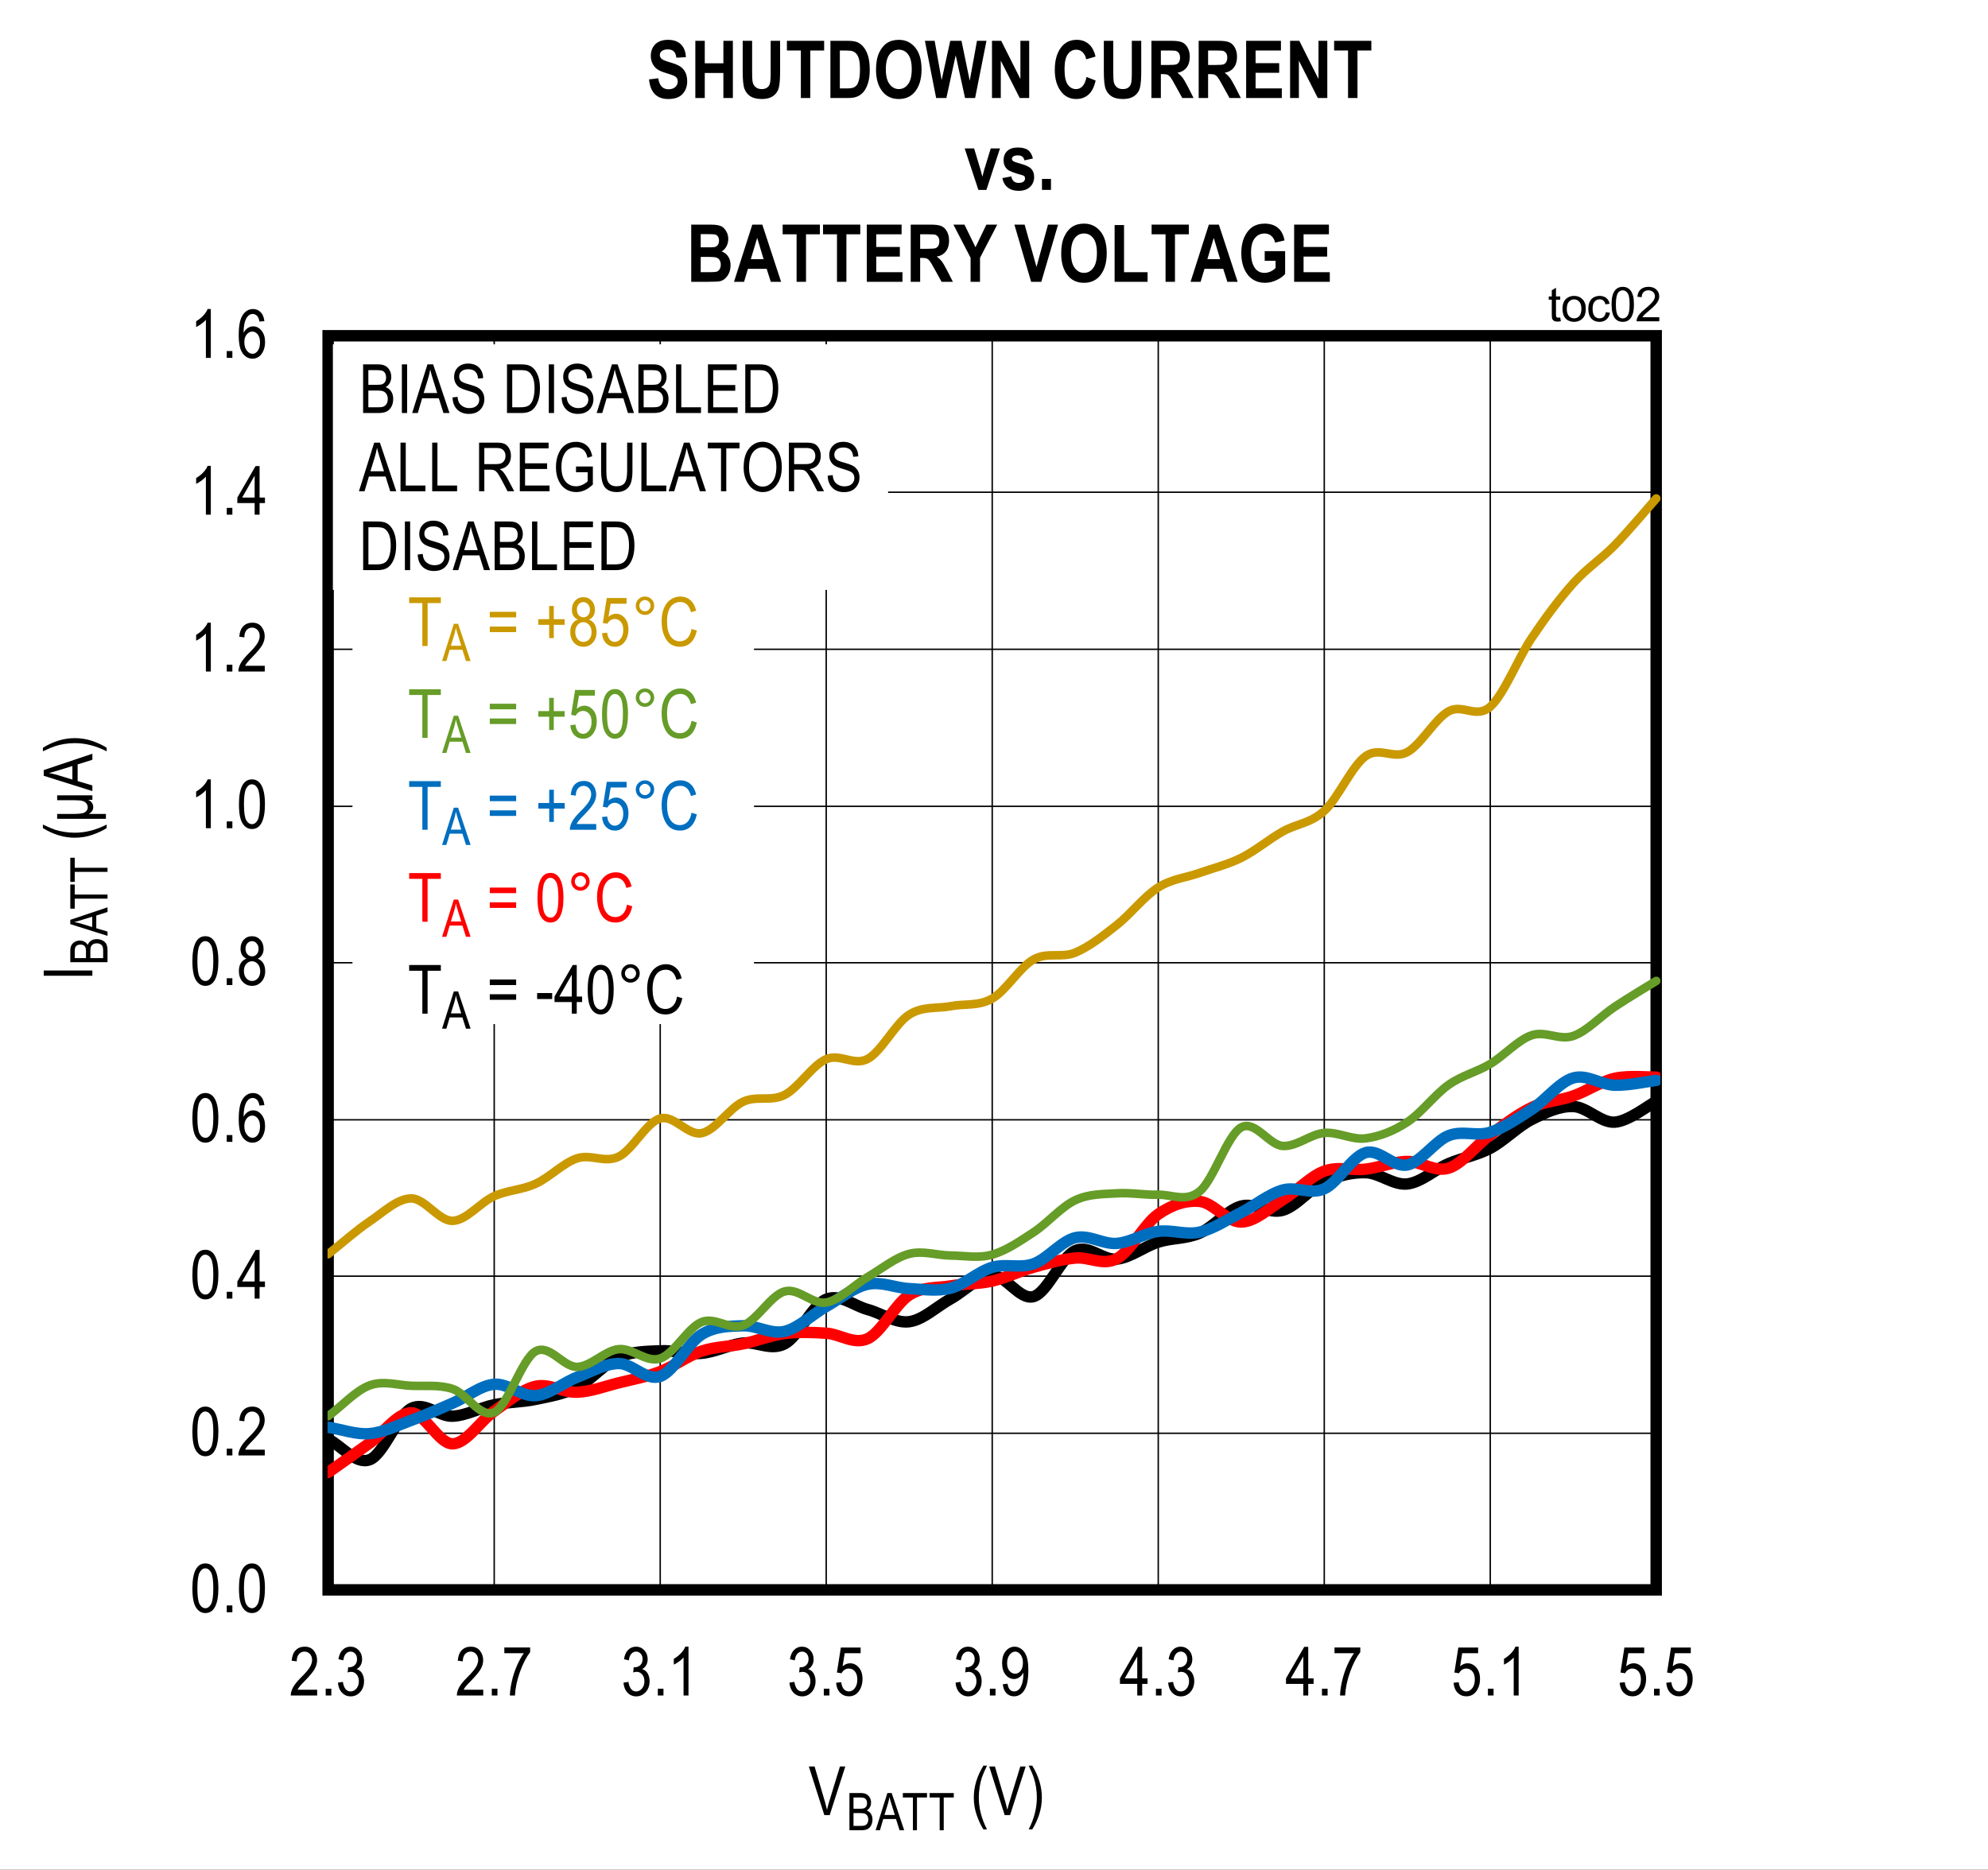<?xml version="1.0" encoding="UTF-8"?>
<svg height="467.82pt" id="svg995" inkscape:version="0.92.4 (5da689c313, 2019-01-14)" sodipodi:docname="chart2.svg" version="1.2" viewBox="0 0 497.352 467.82" width="497.352pt" xmlns="http://www.w3.org/2000/svg" xmlns:cc="http://creativecommons.org/ns#" xmlns:dc="http://purl.org/dc/elements/1.1/" xmlns:inkscape="http://www.inkscape.org/namespaces/inkscape" xmlns:rdf="http://www.w3.org/1999/02/22-rdf-syntax-ns#" xmlns:sodipodi="http://sodipodi.sourceforge.net/DTD/sodipodi-0.dtd" xmlns:svg="http://www.w3.org/2000/svg" xmlns:xlink="http://www.w3.org/1999/xlink">
  <rect x="0" y="0" width="497.352" height="467.82" fill="#333333" stroke="none"/>
  <sodipodi:namedview bordercolor="#666666" borderopacity="1" gridtolerance="10" guidetolerance="10" id="namedview997" inkscape:current-layer="svg995" inkscape:cx="331.45313" inkscape:cy="311.95313" inkscape:pageopacity="0" inkscape:pageshadow="2" inkscape:window-height="489" inkscape:window-maximized="0" inkscape:window-width="640" inkscape:window-x="0" inkscape:window-y="0" inkscape:zoom="0.28921569" objecttolerance="10" pagecolor="#ffffff" showgrid="false"/>
  <defs id="defs322">
    <g id="g302">
      <symbol id="glyph0-0" overflow="visible" style="overflow:visible">
        <path d="M 0.359,0 V -10.625 H 3.594 V 0 Z M 0.75,-0.438 h 2.469 v -9.828 H 0.75 Z m 0,0" id="path2" inkscape:connector-curvature="0" style="stroke:none"/>
      </symbol>
      <symbol id="glyph0-1" overflow="visible" style="overflow:visible">
        <path d="m 0.562,-6 c 0,-2.039 0.27,-3.586 0.812,-4.641 0.551,-1.051 1.363,-1.578 2.438,-1.578 0.957,0 1.707,0.43 2.25,1.281 0.664,1.031 1,2.68 1,4.938 0,2.031 -0.277,3.574 -0.828,4.625 -0.543,1.055 -1.355,1.578 -2.438,1.578 -0.949,0 -1.727,-0.461 -2.328,-1.391 C 0.863,-2.113 0.562,-3.719 0.562,-6 Z m 1.25,0 c 0,1.98 0.188,3.309 0.562,3.984 0.383,0.668 0.867,1 1.453,1 0.559,0 1.031,-0.336 1.406,-1.016 0.371,-0.684 0.562,-2.008 0.562,-3.969 0,-1.977 -0.191,-3.301 -0.562,-3.969 -0.375,-0.676 -0.867,-1.016 -1.469,-1.016 -0.555,0 -1.02,0.348 -1.391,1.031 C 2,-9.273 1.812,-7.957 1.812,-6 Z m 0,0" id="path5" inkscape:connector-curvature="0" style="stroke:none"/>
      </symbol>
      <symbol id="glyph0-2" overflow="visible" style="overflow:visible">
        <path d="M 1.281,0 V -1.703 H 2.688 V 0 Z m 0,0" id="path8" inkscape:connector-curvature="0" style="stroke:none"/>
      </symbol>
      <symbol id="glyph0-3" overflow="visible" style="overflow:visible">
        <path d="M 7.016,-1.438 V 0 H 0.422 C 0.398,-0.582 0.57,-1.234 0.938,-1.953 1.309,-2.668 1.988,-3.52 2.969,-4.5 4.113,-5.633 4.863,-6.516 5.219,-7.141 5.57,-7.762 5.75,-8.344 5.75,-8.875 c 0,-0.621 -0.184,-1.129 -0.547,-1.516 -0.367,-0.395 -0.816,-0.594 -1.344,-0.594 -0.574,0 -1.043,0.215 -1.406,0.641 -0.367,0.418 -0.547,1.02 -0.547,1.797 l -1.266,-0.156 c 0.09,-1.164 0.426,-2.039 1,-2.625 0.57,-0.59 1.328,-0.891 2.266,-0.891 1.008,0 1.773,0.348 2.297,1.031 C 6.73,-10.5 7,-9.715 7,-8.844 7,-8.07 6.789,-7.324 6.375,-6.609 5.969,-5.898 5.191,-4.957 4.047,-3.781 3.316,-3.031 2.84,-2.52 2.625,-2.25 2.414,-1.977 2.242,-1.707 2.109,-1.438 Z m 0,0" id="path11" inkscape:connector-curvature="0" style="stroke:none"/>
      </symbol>
      <symbol id="glyph0-4" overflow="visible" style="overflow:visible">
        <path d="M 4.484,0 V -2.906 H 0.156 v -1.375 l 4.562,-7.891 h 1 V -4.281 H 7.062 v 1.375 H 5.719 V 0 Z m 0,-4.281 v -5.484 l -3.125,5.484 z m 0,0" id="path14" inkscape:connector-curvature="0" style="stroke:none"/>
      </symbol>
      <symbol id="glyph0-5" overflow="visible" style="overflow:visible">
        <path d="M 6.922,-9.188 5.688,-9.078 C 5.57,-9.699 5.402,-10.145 5.188,-10.406 4.852,-10.789 4.457,-10.984 4,-10.984 c -0.711,0 -1.285,0.445 -1.719,1.328 -0.367,0.762 -0.555,1.887 -0.562,3.375 0.277,-0.527 0.633,-0.93 1.062,-1.203 0.426,-0.27 0.879,-0.406 1.359,-0.406 0.789,0 1.477,0.363 2.062,1.078 0.59,0.711 0.891,1.668 0.891,2.875 0,0.812 -0.152,1.555 -0.453,2.219 C 6.348,-1.062 5.965,-0.574 5.5,-0.266 5.039,0.043 4.527,0.203 3.969,0.203 2.957,0.203 2.121,-0.25 1.469,-1.156 0.82,-2.059 0.5,-3.57 0.5,-5.688 c 0,-2.352 0.332,-4.031 1,-5.031 0.664,-0.996 1.523,-1.5 2.578,-1.5 0.758,0 1.395,0.262 1.906,0.781 0.508,0.512 0.82,1.262 0.938,2.25 z m -5.016,5.25 c 0,0.875 0.207,1.586 0.625,2.125 0.414,0.531 0.895,0.797 1.438,0.797 0.488,0 0.922,-0.25 1.297,-0.75 0.371,-0.508 0.562,-1.207 0.562,-2.094 0,-0.852 -0.191,-1.52 -0.562,-2 -0.375,-0.477 -0.836,-0.719 -1.375,-0.719 -0.531,0 -0.996,0.242 -1.391,0.719 -0.398,0.469 -0.594,1.113 -0.594,1.922 z m 0,0" id="path17" inkscape:connector-curvature="0" style="stroke:none"/>
      </symbol>
      <symbol id="glyph0-6" overflow="visible" style="overflow:visible">
        <path d="M 2.438,-6.594 C 1.945,-6.82 1.574,-7.141 1.328,-7.547 c -0.25,-0.414 -0.375,-0.93 -0.375,-1.547 0,-0.914 0.27,-1.664 0.812,-2.25 0.539,-0.582 1.223,-0.875 2.047,-0.875 0.832,0 1.523,0.301 2.078,0.891 0.551,0.594 0.828,1.355 0.828,2.281 0,0.594 -0.129,1.098 -0.375,1.5 -0.242,0.406 -0.605,0.727 -1.094,0.953 0.602,0.23 1.066,0.613 1.391,1.141 0.32,0.531 0.484,1.195 0.484,1.984 0,1.086 -0.32,1.973 -0.953,2.656 -0.625,0.68 -1.402,1.016 -2.328,1.016 -0.938,0 -1.727,-0.336 -2.359,-1.016 -0.625,-0.684 -0.938,-1.586 -0.938,-2.703 0,-0.809 0.164,-1.477 0.5,-2 C 1.379,-6.043 1.844,-6.406 2.438,-6.594 Z M 2.203,-9.125 c 0,0.594 0.156,1.07 0.469,1.422 0.32,0.355 0.711,0.531 1.172,0.531 0.445,0 0.828,-0.172 1.141,-0.516 0.32,-0.352 0.484,-0.805 0.484,-1.359 0,-0.57 -0.168,-1.035 -0.5,-1.391 -0.324,-0.363 -0.707,-0.547 -1.141,-0.547 -0.449,0 -0.836,0.18 -1.156,0.531 -0.312,0.355 -0.469,0.801 -0.469,1.328 z m -0.406,5.609 c 0,0.75 0.195,1.355 0.594,1.812 0.402,0.461 0.891,0.688 1.453,0.688 0.559,0 1.039,-0.219 1.438,-0.656 C 5.676,-2.117 5.875,-2.719 5.875,-3.469 c 0,-0.738 -0.207,-1.336 -0.609,-1.797 -0.406,-0.457 -0.895,-0.688 -1.453,-0.688 -0.562,0 -1.043,0.23 -1.438,0.688 -0.387,0.449 -0.578,1.035 -0.578,1.75 z m 0,0" id="path20" inkscape:connector-curvature="0" style="stroke:none"/>
      </symbol>
      <symbol id="glyph0-7" overflow="visible" style="overflow:visible">
        <path d="M 5.172,0 H 3.938 V -9.516 C 3.656,-9.18 3.273,-8.84 2.797,-8.5 2.328,-8.156 1.895,-7.895 1.5,-7.719 v -1.453 c 0.664,-0.383 1.258,-0.852 1.781,-1.406 0.52,-0.559 0.883,-1.109 1.094,-1.641 h 0.797 z m 0,0" id="path23" inkscape:connector-curvature="0" style="stroke:none"/>
      </symbol>
      <symbol id="glyph0-8" overflow="visible" style="overflow:visible">
        <path d="m 0.562,-3.219 1.234,-0.188 c 0.246,1.594 0.895,2.391 1.938,2.391 0.551,0 1.031,-0.234 1.438,-0.703 0.414,-0.477 0.625,-1.094 0.625,-1.844 0,-0.707 -0.191,-1.273 -0.562,-1.703 -0.375,-0.434 -0.84,-0.656 -1.391,-0.656 -0.23,0 -0.52,0.055 -0.859,0.156 L 3.125,-7.078 3.312,-7.062 c 0.602,0 1.094,-0.18 1.469,-0.547 0.371,-0.371 0.562,-0.867 0.562,-1.484 0,-0.57 -0.16,-1.031 -0.469,-1.375 -0.312,-0.34 -0.699,-0.516 -1.156,-0.516 -0.469,0 -0.867,0.184 -1.188,0.547 -0.324,0.355 -0.535,0.902 -0.625,1.641 L 0.688,-9.062 c 0.152,-1.039 0.504,-1.828 1.047,-2.359 0.539,-0.527 1.195,-0.797 1.969,-0.797 0.809,0 1.5,0.305 2.062,0.906 0.559,0.594 0.844,1.348 0.844,2.25 0,0.555 -0.121,1.043 -0.359,1.469 -0.242,0.43 -0.582,0.762 -1.016,1 0.395,0.117 0.723,0.305 0.984,0.562 0.258,0.25 0.469,0.59 0.625,1.016 0.164,0.418 0.25,0.895 0.25,1.422 0,1.117 -0.332,2.035 -0.984,2.75 C 5.453,-0.133 4.664,0.219 3.75,0.219 2.895,0.219 2.168,-0.086 1.578,-0.703 0.984,-1.324 0.645,-2.164 0.562,-3.219 Z m 0,0" id="path26" inkscape:connector-curvature="0" style="stroke:none"/>
      </symbol>
      <symbol id="glyph0-9" overflow="visible" style="overflow:visible">
        <path d="m 0.641,-10.578 v -1.438 H 7.094 v 1.172 c -0.961,1.25 -1.805,2.883 -2.531,4.891 -0.73,2 -1.152,3.988 -1.266,5.953 H 2.031 C 2.051,-1.02 2.211,-2.207 2.516,-3.562 2.824,-4.914 3.25,-6.207 3.781,-7.438 4.32,-8.664 4.898,-9.711 5.516,-10.578 Z m 0,0" id="path29" inkscape:connector-curvature="0" style="stroke:none"/>
      </symbol>
      <symbol id="glyph0-10" overflow="visible" style="overflow:visible">
        <path d="m 0.562,-3.188 1.281,-0.141 c 0.102,0.781 0.328,1.367 0.672,1.75 0.352,0.375 0.766,0.562 1.234,0.562 0.57,0 1.066,-0.266 1.484,-0.797 C 5.66,-2.352 5.875,-3.086 5.875,-4.016 5.875,-4.879 5.668,-5.551 5.266,-6.031 4.859,-6.508 4.348,-6.75 3.734,-6.75 c -0.375,0 -0.727,0.105 -1.047,0.312 -0.324,0.211 -0.582,0.504 -0.766,0.875 L 0.766,-5.75 1.75,-12 h 4.953 v 1.422 H 2.719 L 2.188,-7.312 c 0.59,-0.496 1.219,-0.75 1.875,-0.75 0.84,0 1.57,0.355 2.188,1.062 0.613,0.711 0.922,1.668 0.922,2.875 0,1.188 -0.309,2.211 -0.922,3.062 -0.617,0.844 -1.445,1.266 -2.484,1.266 -0.867,0 -1.598,-0.297 -2.188,-0.891 -0.594,-0.602 -0.934,-1.438 -1.016,-2.5 z m 0,0" id="path32" inkscape:connector-curvature="0" style="stroke:none"/>
      </symbol>
      <symbol id="glyph0-11" overflow="visible" style="overflow:visible">
        <path d="m 0.734,-2.812 1.188,-0.141 c 0.184,1.293 0.738,1.938 1.656,1.938 0.402,0 0.773,-0.141 1.109,-0.422 0.34,-0.277 0.629,-0.773 0.859,-1.484 0.227,-0.715 0.344,-1.551 0.344,-2.5 v -0.312 c -0.25,0.5 -0.598,0.898 -1.031,1.188 -0.43,0.281 -0.867,0.422 -1.312,0.422 -0.812,0 -1.52,-0.352 -2.109,-1.062 -0.586,-0.715 -0.875,-1.691 -0.875,-2.922 0,-1.27 0.301,-2.27 0.906,-3 0.613,-0.738 1.359,-1.109 2.234,-1.109 0.613,0 1.191,0.211 1.734,0.625 0.539,0.406 0.957,1.012 1.25,1.812 0.289,0.793 0.438,1.941 0.438,3.438 0,1.668 -0.164,2.965 -0.484,3.891 -0.312,0.918 -0.742,1.59 -1.281,2.016 -0.531,0.43 -1.137,0.641 -1.812,0.641 -0.75,0 -1.383,-0.254 -1.891,-0.766 -0.512,-0.52 -0.82,-1.27 -0.922,-2.25 z m 5.031,-5.375 c 0,-0.863 -0.199,-1.547 -0.594,-2.047 -0.387,-0.496 -0.832,-0.75 -1.328,-0.75 -0.523,0 -0.992,0.27 -1.406,0.797 -0.418,0.531 -0.625,1.242 -0.625,2.125 0,0.805 0.195,1.441 0.594,1.906 0.395,0.469 0.863,0.703 1.406,0.703 0.539,0 1,-0.234 1.375,-0.703 0.383,-0.477 0.578,-1.156 0.578,-2.031 z m 0,0" id="path35" inkscape:connector-curvature="0" style="stroke:none"/>
      </symbol>
      <symbol id="glyph0-12" overflow="visible" style="overflow:visible">
        <path d="M 3.938,0 0.062,-12.172 H 1.5 l 2.594,8.844 c 0.195,0.688 0.367,1.352 0.516,1.984 0.152,-0.664 0.332,-1.328 0.531,-1.984 l 2.703,-8.844 H 9.188 L 5.281,0 Z m 0,0" id="path38" inkscape:connector-curvature="0" style="stroke:none"/>
      </symbol>
      <symbol id="glyph0-13" overflow="visible" style="overflow:visible">
        <path d="M 3.25,3.578 C 2.645,2.629 2.09,1.457 1.594,0.062 c -0.5,-1.395 -0.75,-2.891 -0.75,-4.484 0,-2.684 0.801,-5.336 2.406,-7.953 h 0.891 c -0.625,1.305 -1.059,2.316 -1.297,3.031 -0.23,0.711 -0.414,1.496 -0.547,2.359 -0.137,0.855 -0.203,1.715 -0.203,2.578 0,2.656 0.68,5.316 2.047,7.984 z m 0,0" id="path41" inkscape:connector-curvature="0" style="stroke:none"/>
      </symbol>
      <symbol id="glyph0-14" overflow="visible" style="overflow:visible">
        <path d="M 1.391,3.578 H 0.5 C 1.863,0.91 2.547,-1.75 2.547,-4.406 2.547,-5.27 2.477,-6.129 2.344,-6.984 2.207,-7.848 2.02,-8.633 1.781,-9.344 1.551,-10.059 1.121,-11.07 0.5,-12.375 h 0.891 c 1.602,2.617 2.406,5.27 2.406,7.953 0,1.555 -0.242,3.027 -0.719,4.422 -0.48,1.383 -1.043,2.578 -1.688,3.578 z m 0,0" id="path44" inkscape:connector-curvature="0" style="stroke:none"/>
      </symbol>
      <symbol id="glyph0-15" overflow="visible" style="overflow:visible">
        <path d="M 3.641,0 V -10.734 H 0.344 v -1.438 h 7.922 v 1.438 h -3.312 V 0 Z m 0,0" id="path47" inkscape:connector-curvature="0" style="stroke:none"/>
      </symbol>
      <symbol id="glyph0-16" overflow="visible" style="overflow:visible">
        <path d="m 7.359,-7.156 h -6.594 v -1.391 h 6.594 z m 0,3.688 h -6.594 v -1.391 h 6.594 z m 0,0" id="path50" inkscape:connector-curvature="0" style="stroke:none"/>
      </symbol>
      <symbol id="glyph0-17" overflow="visible" style="overflow:visible">
        <path d="" id="path53" inkscape:connector-curvature="0" style="stroke:none"/>
      </symbol>
      <symbol id="glyph0-18" overflow="visible" style="overflow:visible">
        <path d="m 3.484,-1.969 v -3.328 h -2.719 v -1.406 h 2.719 v -3.312 h 1.156 v 3.312 h 2.719 v 1.406 h -2.719 v 3.328 z m 0,0" id="path56" inkscape:connector-curvature="0" style="stroke:none"/>
      </symbol>
      <symbol id="glyph0-19" overflow="visible" style="overflow:visible">
        <path d="m 1.062,-10.078 c 0,-0.633 0.223,-1.176 0.672,-1.625 0.457,-0.445 1,-0.672 1.625,-0.672 0.645,0 1.191,0.227 1.641,0.672 0.445,0.449 0.672,0.992 0.672,1.625 0,0.637 -0.23,1.184 -0.688,1.641 -0.449,0.449 -0.992,0.672 -1.625,0.672 -0.625,0 -1.168,-0.223 -1.625,-0.672 C 1.285,-8.883 1.062,-9.43 1.062,-10.078 Z m 0.906,0 c 0,0.387 0.133,0.723 0.406,1 0.277,0.273 0.613,0.406 1,0.406 0.371,0 0.695,-0.133 0.969,-0.406 0.277,-0.277 0.422,-0.613 0.422,-1 0,-0.383 -0.145,-0.711 -0.422,-0.984 -0.273,-0.277 -0.598,-0.422 -0.969,-0.422 -0.387,0 -0.723,0.145 -1,0.422 -0.273,0.273 -0.406,0.602 -0.406,0.984 z m 0,0" id="path59" inkscape:connector-curvature="0" style="stroke:none"/>
      </symbol>
      <symbol id="glyph0-20" overflow="visible" style="overflow:visible">
        <path d="m 8.156,-4.266 1.328,0.406 c -0.293,1.367 -0.809,2.387 -1.547,3.062 -0.73,0.668 -1.621,1 -2.672,1 -0.918,0 -1.707,-0.223 -2.359,-0.672 C 2.25,-0.914 1.711,-1.641 1.297,-2.641 c -0.418,-0.996 -0.625,-2.176 -0.625,-3.531 0,-1.332 0.207,-2.461 0.625,-3.391 0.414,-0.926 0.977,-1.625 1.688,-2.094 C 3.699,-12.133 4.5,-12.375 5.375,-12.375 c 0.965,0 1.797,0.305 2.484,0.906 0.695,0.594 1.18,1.477 1.453,2.641 l -1.297,0.375 C 7.578,-10.148 6.691,-11 5.359,-11 c -0.668,0 -1.246,0.176 -1.734,0.516 -0.492,0.336 -0.883,0.867 -1.172,1.594 -0.281,0.719 -0.422,1.629 -0.422,2.719 0,1.668 0.289,2.918 0.875,3.75 0.582,0.836 1.363,1.25 2.344,1.25 0.715,0 1.336,-0.254 1.859,-0.766 0.52,-0.508 0.867,-1.285 1.047,-2.328 z m 0,0" id="path62" inkscape:connector-curvature="0" style="stroke:none"/>
      </symbol>
      <symbol id="glyph0-21" overflow="visible" style="overflow:visible">
        <path d="m 0.438,-3.656 v -1.5 h 3.766 v 1.5 z m 0,0" id="path65" inkscape:connector-curvature="0" style="stroke:none"/>
      </symbol>
      <symbol id="glyph0-22" overflow="visible" style="overflow:visible">
        <path d="M -0.016,0 3.812,-12.172 H 5.234 L 9.328,0 H 7.812 L 6.656,-3.688 H 2.484 L 1.391,0 Z m 2.875,-5 H 6.25 L 5.203,-8.375 C 4.879,-9.402 4.645,-10.242 4.5,-10.891 4.375,-10.109 4.191,-9.332 3.953,-8.562 Z m 0,0" id="path68" inkscape:connector-curvature="0" style="stroke:none"/>
      </symbol>
      <symbol id="glyph0-23" overflow="visible" style="overflow:visible">
        <path d="M 1,0 V -12.172 H 2.312 V -1.438 H 7.234 V 0 Z m 0,0" id="path71" inkscape:connector-curvature="0" style="stroke:none"/>
      </symbol>
      <symbol id="glyph0-24" overflow="visible" style="overflow:visible">
        <path d="M 1.078,0 V -12.172 H 5.5 c 0.914,0 1.594,0.117 2.031,0.344 0.445,0.23 0.812,0.613 1.094,1.141 0.277,0.523 0.422,1.133 0.422,1.828 0,0.918 -0.242,1.664 -0.719,2.234 C 7.848,-6.051 7.152,-5.684 6.25,-5.531 6.613,-5.312 6.895,-5.086 7.094,-4.859 7.477,-4.398 7.82,-3.883 8.125,-3.312 L 9.875,0 H 8.203 L 6.875,-2.531 c -0.512,-0.988 -0.898,-1.656 -1.156,-2 -0.262,-0.34 -0.52,-0.57 -0.766,-0.688 -0.25,-0.121 -0.598,-0.188 -1.031,-0.188 H 2.391 V 0 Z m 1.312,-6.797 h 2.844 c 0.613,0 1.082,-0.07 1.406,-0.219 0.32,-0.152 0.578,-0.391 0.766,-0.703 0.184,-0.32 0.281,-0.695 0.281,-1.125 0,-0.613 -0.184,-1.098 -0.547,-1.453 -0.355,-0.352 -0.887,-0.531 -1.594,-0.531 h -3.156 z m 0,0" id="path74" inkscape:connector-curvature="0" style="stroke:none"/>
      </symbol>
      <symbol id="glyph0-25" overflow="visible" style="overflow:visible">
        <path d="M 1.109,0 V -12.172 H 8.312 v 1.438 H 2.422 V -7 H 7.938 v 1.422 H 2.422 V -1.438 h 6.125 V 0 Z m 0,0" id="path77" inkscape:connector-curvature="0" style="stroke:none"/>
      </symbol>
      <symbol id="glyph0-26" overflow="visible" style="overflow:visible">
        <path d="m 5.781,-4.766 v -1.438 H 10 V -1.688 c -0.648,0.625 -1.32,1.102 -2.016,1.422 -0.688,0.309 -1.398,0.469 -2.125,0.469 -0.969,0 -1.84,-0.238 -2.609,-0.719 C 2.488,-1.004 1.883,-1.719 1.438,-2.656 c -0.449,-0.934 -0.672,-2.062 -0.672,-3.375 0,-1.32 0.223,-2.473 0.672,-3.453 0.445,-0.988 1.035,-1.719 1.766,-2.188 0.727,-0.465 1.586,-0.703 2.578,-0.703 0.727,0 1.363,0.137 1.906,0.406 0.551,0.273 1.004,0.66 1.359,1.156 0.352,0.5 0.617,1.184 0.797,2.047 L 8.656,-8.375 C 8.5,-9.051 8.293,-9.562 8.047,-9.906 7.805,-10.246 7.48,-10.516 7.078,-10.703 6.68,-10.898 6.238,-11 5.75,-11 c -0.73,0 -1.355,0.18 -1.875,0.531 -0.523,0.355 -0.945,0.902 -1.266,1.641 -0.312,0.742 -0.469,1.645 -0.469,2.703 0,1.637 0.336,2.863 1.016,3.672 C 3.832,-1.648 4.719,-1.25 5.812,-1.25 c 0.52,0 1.051,-0.125 1.594,-0.375 0.539,-0.246 0.973,-0.539 1.297,-0.875 v -2.266 z m 0,0" id="path80" inkscape:connector-curvature="0" style="stroke:none"/>
      </symbol>
      <symbol id="glyph0-27" overflow="visible" style="overflow:visible">
        <path d="m 7.594,-12.172 h 1.328 v 7.031 c 0,1.18 -0.117,2.148 -0.344,2.906 -0.23,0.75 -0.648,1.348 -1.25,1.781 -0.605,0.438 -1.379,0.656 -2.312,0.656 -1.324,0 -2.316,-0.391 -2.969,-1.172 -0.648,-0.789 -0.969,-2.18 -0.969,-4.172 v -7.031 h 1.312 v 7.031 c 0,1.094 0.082,1.895 0.25,2.391 0.176,0.492 0.457,0.867 0.844,1.125 0.395,0.25 0.875,0.375 1.438,0.375 0.934,0 1.613,-0.266 2.031,-0.797 0.426,-0.527 0.641,-1.562 0.641,-3.094 z m 0,0" id="path83" inkscape:connector-curvature="0" style="stroke:none"/>
      </symbol>
      <symbol id="glyph0-28" overflow="visible" style="overflow:visible">
        <path d="m 0.703,-5.922 c 0,-2.082 0.453,-3.68 1.359,-4.797 0.914,-1.113 2.055,-1.672 3.422,-1.672 0.883,0 1.688,0.254 2.406,0.75 0.727,0.5 1.301,1.227 1.719,2.172 0.426,0.949 0.641,2.082 0.641,3.391 0,1.805 -0.414,3.273 -1.234,4.406 -0.898,1.25 -2.074,1.875 -3.531,1.875 -1.48,0 -2.668,-0.641 -3.562,-1.922 -0.812,-1.164 -1.219,-2.566 -1.219,-4.203 z M 2.062,-5.906 c 0,1.5 0.328,2.668 0.984,3.5 0.664,0.824 1.473,1.234 2.422,1.234 0.965,0 1.781,-0.414 2.438,-1.25 0.652,-0.832 0.984,-2.062 0.984,-3.688 0,-1.039 -0.168,-1.977 -0.5,-2.812 -0.262,-0.621 -0.66,-1.125 -1.188,-1.5 C 6.68,-10.805 6.113,-11 5.5,-11 c -1,0 -1.824,0.418 -2.469,1.25 -0.648,0.824 -0.969,2.105 -0.969,3.844 z m 0,0" id="path86" inkscape:connector-curvature="0" style="stroke:none"/>
      </symbol>
      <symbol id="glyph0-29" overflow="visible" style="overflow:visible">
        <path d="m 0.625,-3.906 1.25,-0.141 c 0.059,0.68 0.211,1.207 0.453,1.578 0.238,0.367 0.578,0.664 1.016,0.891 0.434,0.23 0.926,0.344 1.469,0.344 0.789,0 1.398,-0.191 1.828,-0.578 0.434,-0.383 0.656,-0.883 0.656,-1.5 0,-0.363 -0.082,-0.676 -0.234,-0.938 C 6.906,-4.52 6.664,-4.738 6.344,-4.906 6.031,-5.082 5.34,-5.328 4.281,-5.641 3.344,-5.91 2.668,-6.188 2.266,-6.469 1.867,-6.746 1.559,-7.109 1.344,-7.547 1.125,-7.98 1.016,-8.473 1.016,-9.016 c 0,-0.988 0.316,-1.797 0.953,-2.422 0.633,-0.621 1.492,-0.938 2.578,-0.938 0.738,0 1.383,0.148 1.938,0.438 0.559,0.293 0.992,0.715 1.297,1.266 0.309,0.543 0.477,1.191 0.5,1.938 L 7,-8.625 C 6.938,-9.414 6.699,-10 6.297,-10.375 c -0.406,-0.383 -0.98,-0.578 -1.719,-0.578 -0.742,0 -1.309,0.168 -1.703,0.5 -0.398,0.336 -0.594,0.77 -0.594,1.297 0,0.492 0.145,0.871 0.438,1.141 0.277,0.273 0.926,0.551 1.938,0.828 0.988,0.273 1.68,0.508 2.078,0.703 0.602,0.312 1.062,0.727 1.375,1.234 0.309,0.5 0.469,1.105 0.469,1.812 0,0.688 -0.168,1.32 -0.5,1.891 C 7.754,-0.973 7.309,-0.535 6.75,-0.234 6.188,0.066 5.508,0.219 4.719,0.219 3.488,0.219 2.504,-0.148 1.766,-0.891 1.035,-1.637 0.652,-2.645 0.625,-3.906 Z m 0,0" id="path89" inkscape:connector-curvature="0" style="stroke:none"/>
      </symbol>
      <symbol id="glyph0-30" overflow="visible" style="overflow:visible">
        <path d="m 1.047,0 v -12.172 h 3.438 c 0.852,0 1.504,0.082 1.953,0.234 0.582,0.188 1.082,0.543 1.5,1.062 0.426,0.512 0.758,1.16 1,1.938 0.238,0.781 0.359,1.711 0.359,2.781 0,1.387 -0.207,2.559 -0.609,3.516 C 8.281,-1.68 7.758,-0.996 7.125,-0.594 6.5,-0.195 5.676,0 4.656,0 Z m 1.312,-1.438 h 2.125 C 5.348,-1.438 6,-1.578 6.438,-1.859 c 0.445,-0.277 0.789,-0.727 1.031,-1.344 0.309,-0.82 0.469,-1.812 0.469,-2.969 0,-1.227 -0.168,-2.195 -0.5,-2.906 C 7.102,-9.785 6.668,-10.258 6.141,-10.5 c -0.355,-0.152 -0.918,-0.234 -1.688,-0.234 h -2.094 z m 0,0" id="path92" inkscape:connector-curvature="0" style="stroke:none"/>
      </symbol>
      <symbol id="glyph0-31" overflow="visible" style="overflow:visible">
        <path d="m 1.328,0 v -12.172 h 1.312 V 0 Z m 0,0" id="path95" inkscape:connector-curvature="0" style="stroke:none"/>
      </symbol>
      <symbol id="glyph0-32" overflow="visible" style="overflow:visible">
        <path d="m 1.031,0 v -12.172 h 3.734 c 0.758,0 1.359,0.121 1.797,0.359 0.445,0.23 0.812,0.598 1.094,1.094 0.277,0.5 0.422,1.055 0.422,1.656 0,0.562 -0.121,1.07 -0.359,1.516 -0.242,0.449 -0.586,0.809 -1.031,1.078 0.582,0.211 1.039,0.57 1.375,1.078 0.332,0.5 0.5,1.121 0.5,1.859 0,0.742 -0.152,1.395 -0.453,1.953 C 7.805,-1.023 7.402,-0.621 6.906,-0.375 6.406,-0.125 5.711,0 4.828,0 Z m 1.312,-7.062 H 4.5 c 0.57,0 0.977,-0.035 1.219,-0.109 C 6.051,-7.285 6.312,-7.477 6.5,-7.75 c 0.184,-0.277 0.281,-0.656 0.281,-1.125 0,-0.434 -0.086,-0.801 -0.25,-1.094 -0.168,-0.289 -0.395,-0.488 -0.672,-0.594 -0.281,-0.113 -0.789,-0.172 -1.516,-0.172 h -2 z m 0,5.625 h 2.484 c 0.551,0 0.957,-0.047 1.219,-0.141 0.371,-0.145 0.66,-0.383 0.859,-0.719 0.195,-0.332 0.297,-0.742 0.297,-1.234 0,-0.457 -0.102,-0.848 -0.297,-1.172 C 6.719,-5.023 6.461,-5.258 6.141,-5.406 5.828,-5.551 5.332,-5.625 4.656,-5.625 h -2.312 z m 0,0" id="path98" inkscape:connector-curvature="0" style="stroke:none"/>
      </symbol>
      <symbol id="glyph1-0" overflow="visible" style="overflow:visible">
        <path d="M 0,-0.359 H -10.625 V -3.594 H 0 Z M -0.438,-0.75 v -2.469 h -9.828 V -0.75 Z m 0,0" id="path101" inkscape:connector-curvature="0" style="stroke:none"/>
      </symbol>
      <symbol id="glyph1-1" overflow="visible" style="overflow:visible">
        <path d="m 0,-1.328 h -12.172 v -1.312 H 0 Z m 0,0" id="path104" inkscape:connector-curvature="0" style="stroke:none"/>
      </symbol>
      <symbol id="glyph1-2" overflow="visible" style="overflow:visible">
        <path d="m 3.578,-3.25 c -0.949,0.605 -2.121,1.16 -3.516,1.656 -1.395,0.5 -2.891,0.75 -4.484,0.75 -2.684,0 -5.336,-0.801 -7.953,-2.406 v -0.891 c 1.305,0.625 2.316,1.059 3.031,1.297 0.711,0.23 1.496,0.414 2.359,0.547 0.855,0.137 1.715,0.203 2.578,0.203 2.656,0 5.316,-0.68 7.984,-2.047 z m 0,0" id="path107" inkscape:connector-curvature="0" style="stroke:none"/>
      </symbol>
      <symbol id="glyph1-3" overflow="visible" style="overflow:visible">
        <path d="M 0,0.016 -12.172,-3.812 V -5.234 L 0,-9.328 V -7.812 l -3.688,1.156 v 4.172 L 0,-1.391 Z m -5,-2.875 V -6.25 l -3.375,1.047 c -1.027,0.324 -1.867,0.559 -2.516,0.703 0.781,0.125 1.559,0.309 2.328,0.547 z m 0,0" id="path110" inkscape:connector-curvature="0" style="stroke:none"/>
      </symbol>
      <symbol id="glyph1-4" overflow="visible" style="overflow:visible">
        <path d="M 3.578,-1.391 V -0.5 C 0.91,-1.863 -1.75,-2.547 -4.406,-2.547 c -0.863,0 -1.723,0.07 -2.578,0.203 -0.863,0.137 -1.648,0.324 -2.359,0.562 -0.715,0.23 -1.727,0.66 -3.031,1.281 v -0.891 c 2.617,-1.602 5.27,-2.406 7.953,-2.406 1.555,0 3.027,0.242 4.422,0.719 1.383,0.48 2.578,1.043 3.578,1.688 z m 0,0" id="path113" inkscape:connector-curvature="0" style="stroke:none"/>
      </symbol>
      <symbol id="glyph2-0" overflow="visible" style="overflow:visible">
        <path d="M 0,-0.281 H -8.125 V -2.75 H 0 Z m -0.344,-0.297 v -1.875 h -7.516 v 1.875 z m 0,0" id="path116" inkscape:connector-curvature="0" style="stroke:none"/>
      </symbol>
      <symbol id="glyph2-1" overflow="visible" style="overflow:visible">
        <path d="m 0,-0.781 h -9.312 v -2.875 c 0,-0.57 0.098,-1.023 0.281,-1.359 0.18,-0.34 0.461,-0.625 0.844,-0.844 0.375,-0.215 0.793,-0.328 1.25,-0.328 0.43,0 0.816,0.098 1.156,0.281 0.344,0.188 0.621,0.457 0.828,0.797 0.168,-0.445 0.445,-0.797 0.828,-1.047 0.387,-0.258 0.863,-0.391 1.422,-0.391 0.562,0 1.059,0.117 1.484,0.344 0.43,0.23 0.742,0.539 0.938,0.922 C -0.094,-4.895 0,-4.363 0,-3.688 Z m -5.391,-1.016 v -1.656 c 0,-0.426 -0.031,-0.734 -0.094,-0.922 -0.09,-0.258 -0.242,-0.457 -0.453,-0.594 -0.207,-0.145 -0.488,-0.219 -0.844,-0.219 -0.332,0 -0.609,0.07 -0.828,0.203 -0.227,0.125 -0.383,0.301 -0.469,0.516 -0.082,0.211 -0.125,0.59 -0.125,1.141 v 1.531 z m 4.297,0 V -3.688 c 0,-0.426 -0.039,-0.738 -0.125,-0.938 C -1.32,-4.902 -1.5,-5.117 -1.75,-5.266 -2.008,-5.418 -2.328,-5.5 -2.703,-5.5 c -0.352,0 -0.648,0.074 -0.891,0.219 -0.246,0.137 -0.426,0.332 -0.531,0.578 -0.113,0.242 -0.172,0.621 -0.172,1.141 v 1.766 z m 0,0" id="path119" inkscape:connector-curvature="0" style="stroke:none"/>
      </symbol>
      <symbol id="glyph2-2" overflow="visible" style="overflow:visible">
        <path d="m 0,0.016 -9.312,-2.938 V -4 L 0,-7.125 v 1.156 l -2.812,0.891 v 3.188 L 0,-1.062 Z M -3.828,-2.188 v -2.594 l -2.578,0.797 c -0.777,0.25 -1.422,0.434 -1.922,0.547 0.594,0.094 1.191,0.23 1.781,0.406 z m 0,0" id="path122" inkscape:connector-curvature="0" style="stroke:none"/>
      </symbol>
      <symbol id="glyph2-3" overflow="visible" style="overflow:visible">
        <path d="m 0,-2.781 h -8.203 v 2.516 H -9.312 V -6.312 h 1.109 v 2.516 H 0 Z m 0,0" id="path125" inkscape:connector-curvature="0" style="stroke:none"/>
      </symbol>
      <symbol id="glyph3-0" overflow="visible" style="overflow:visible">
        <path d="M 0,-0.359 H -10.625 V -3.594 H 0 Z M -0.438,-0.75 v -2.469 h -9.828 V -0.75 Z m 0,0" id="path128" inkscape:connector-curvature="0" style="stroke:none"/>
      </symbol>
      <symbol id="glyph3-1" overflow="visible" style="overflow:visible">
        <path d="m 0,-5.688 h -1.031 c 0.836,0.406 1.25,1.02 1.25,1.828 0,0.68 -0.363,1.246 -1.094,1.703 H 3.391 V -0.938 H -8.812 v -1.219 h 3.734 c 0.543,0 1.129,-0.02 1.75,-0.062 0.617,-0.051 1.055,-0.145 1.312,-0.281 0.25,-0.133 0.461,-0.316 0.625,-0.547 0.156,-0.227 0.234,-0.484 0.234,-0.766 0,-0.352 -0.109,-0.676 -0.328,-0.969 -0.227,-0.289 -0.547,-0.5 -0.953,-0.625 -0.402,-0.121 -1.086,-0.188 -2.047,-0.188 H -8.812 V -6.812 H 0 Z m 0,0" id="path131" inkscape:connector-curvature="0" style="stroke:none"/>
      </symbol>
      <symbol id="glyph4-0" overflow="visible" style="overflow:visible">
        <path d="M 0.281,0 V -8.125 H 2.75 V 0 Z m 0.297,-0.344 h 1.875 v -7.516 h -1.875 z m 0,0" id="path134" inkscape:connector-curvature="0" style="stroke:none"/>
      </symbol>
      <symbol id="glyph4-1" overflow="visible" style="overflow:visible">
        <path d="m 0.781,0 v -9.312 h 2.875 c 0.57,0 1.023,0.098 1.359,0.281 0.34,0.18 0.625,0.461 0.844,0.844 0.215,0.375 0.328,0.793 0.328,1.25 0,0.43 -0.098,0.816 -0.281,1.156 -0.188,0.344 -0.457,0.621 -0.797,0.828 0.445,0.168 0.797,0.445 1.047,0.828 0.258,0.387 0.391,0.863 0.391,1.422 0,0.562 -0.117,1.059 -0.344,1.484 C 5.973,-0.789 5.664,-0.477 5.281,-0.281 4.895,-0.094 4.363,0 3.688,0 Z m 1.016,-5.391 h 1.656 c 0.426,0 0.734,-0.031 0.922,-0.094 0.258,-0.09 0.457,-0.242 0.594,-0.453 0.145,-0.207 0.219,-0.488 0.219,-0.844 0,-0.332 -0.07,-0.609 -0.203,-0.828 -0.125,-0.227 -0.301,-0.383 -0.516,-0.469 -0.211,-0.082 -0.59,-0.125 -1.141,-0.125 h -1.531 z m 0,4.297 H 3.688 c 0.426,0 0.738,-0.039 0.938,-0.125 C 4.902,-1.32 5.117,-1.5 5.266,-1.75 5.418,-2.008 5.5,-2.328 5.5,-2.703 5.5,-3.055 5.426,-3.352 5.281,-3.594 5.145,-3.84 4.949,-4.02 4.703,-4.125 4.461,-4.238 4.082,-4.297 3.562,-4.297 H 1.797 Z m 0,0" id="path137" inkscape:connector-curvature="0" style="stroke:none"/>
      </symbol>
      <symbol id="glyph4-2" overflow="visible" style="overflow:visible">
        <path d="m -0.016,0 2.938,-9.312 H 4 L 7.125,0 H 5.969 L 5.078,-2.812 h -3.188 L 1.062,0 Z M 2.188,-3.828 H 4.781 L 3.984,-6.406 c -0.25,-0.777 -0.434,-1.422 -0.547,-1.922 -0.094,0.594 -0.23,1.191 -0.406,1.781 z m 0,0" id="path140" inkscape:connector-curvature="0" style="stroke:none"/>
      </symbol>
      <symbol id="glyph4-3" overflow="visible" style="overflow:visible">
        <path d="M 2.781,0 V -8.203 H 0.266 V -9.312 H 6.312 v 1.109 H 3.797 V 0 Z m 0,0" id="path143" inkscape:connector-curvature="0" style="stroke:none"/>
      </symbol>
      <symbol id="glyph5-0" overflow="visible" style="overflow:visible">
        <path d="M 0.438,0 V -12.5 H 4.234 V 0 Z M 0.891,-0.516 H 3.781 v -11.562 H 0.891 Z m 0,0" id="path146" inkscape:connector-curvature="0" style="stroke:none"/>
      </symbol>
      <symbol id="glyph5-1" overflow="visible" style="overflow:visible">
        <path d="m 0.594,-4.656 2.312,-0.281 c 0.258,1.836 1.113,2.75 2.562,2.75 0.715,0 1.281,-0.188 1.688,-0.562 0.414,-0.371 0.625,-0.836 0.625,-1.391 0,-0.32 -0.074,-0.598 -0.219,-0.828 C 7.414,-5.195 7.195,-5.383 6.906,-5.531 6.613,-5.676 5.902,-5.922 4.781,-6.266 3.77,-6.574 3.027,-6.91 2.562,-7.266 2.094,-7.617 1.715,-8.086 1.438,-8.672 1.164,-9.254 1.031,-9.883 1.031,-10.562 c 0,-0.777 0.176,-1.484 0.531,-2.109 0.352,-0.621 0.844,-1.094 1.469,-1.406 0.621,-0.32 1.395,-0.484 2.312,-0.484 1.371,0 2.445,0.379 3.219,1.125 0.777,0.75 1.195,1.824 1.25,3.219 l -2.375,0.125 c -0.105,-0.77 -0.336,-1.305 -0.688,-1.609 -0.344,-0.309 -0.836,-0.469 -1.469,-0.469 -0.637,0 -1.129,0.137 -1.469,0.406 -0.344,0.262 -0.516,0.598 -0.516,1 0,0.387 0.156,0.715 0.469,0.984 0.309,0.262 1.031,0.555 2.156,0.875 C 7.105,-8.562 7.969,-8.195 8.5,-7.812 c 0.527,0.375 0.938,0.867 1.219,1.469 0.277,0.605 0.422,1.336 0.422,2.188 0,1.25 -0.387,2.301 -1.156,3.141 C 8.223,-0.172 7.027,0.25 5.406,0.25 2.52,0.25 0.914,-1.383 0.594,-4.656 Z m 0,0" id="path149" inkscape:connector-curvature="0" style="stroke:none"/>
      </symbol>
      <symbol id="glyph5-2" overflow="visible" style="overflow:visible">
        <path d="M 1.203,0 V -14.312 H 3.562 v 5.625 h 4.656 v -5.625 h 2.375 V 0 h -2.375 V -6.266 H 3.562 V 0 Z m 0,0" id="path152" inkscape:connector-curvature="0" style="stroke:none"/>
      </symbol>
      <symbol id="glyph5-3" overflow="visible" style="overflow:visible">
        <path d="M 1.172,-14.312 H 3.531 v 7.75 c 0,1.211 0.031,1.996 0.094,2.359 0.102,0.625 0.352,1.113 0.75,1.453 0.395,0.344 0.91,0.516 1.547,0.516 0.551,0 1,-0.117 1.344,-0.359 0.34,-0.238 0.578,-0.578 0.703,-1.016 0.133,-0.434 0.203,-1.363 0.203,-2.781 V -14.312 h 2.359 v 7.516 c 0,1.918 -0.105,3.309 -0.312,4.172 -0.199,0.855 -0.66,1.551 -1.375,2.078 C 8.125,-0.016 7.176,0.25 6,0.25 4.77,0.25 3.809,0.027 3.125,-0.406 2.438,-0.852 1.934,-1.473 1.625,-2.266 1.32,-3.066 1.172,-4.539 1.172,-6.688 Z m 0,0" id="path155" inkscape:connector-curvature="0" style="stroke:none"/>
      </symbol>
      <symbol id="glyph5-4" overflow="visible" style="overflow:visible">
        <path d="M 3.844,0 V -11.891 H 0.359 V -14.312 h 9.312 v 2.422 H 6.203 V 0 Z m 0,0" id="path158" inkscape:connector-curvature="0" style="stroke:none"/>
      </symbol>
      <symbol id="glyph5-5" overflow="visible" style="overflow:visible">
        <path d="m 1.188,-14.312 h 4.328 c 1.09,0 1.914,0.129 2.469,0.375 0.551,0.242 1.062,0.652 1.531,1.234 0.465,0.574 0.836,1.324 1.109,2.25 0.27,0.918 0.406,2.066 0.406,3.438 0,1.242 -0.145,2.32 -0.422,3.234 -0.281,0.918 -0.645,1.645 -1.078,2.172 C 9.102,-1.078 8.586,-0.676 7.984,-0.406 7.379,-0.133 6.598,0 5.641,0 H 1.188 Z m 2.359,2.422 v 9.484 h 1.781 c 0.758,0 1.305,-0.07 1.641,-0.219 0.34,-0.145 0.625,-0.363 0.844,-0.656 0.215,-0.289 0.398,-0.75 0.547,-1.375 0.145,-0.621 0.219,-1.445 0.219,-2.469 0,-1.059 -0.074,-1.895 -0.219,-2.5 -0.148,-0.613 -0.379,-1.098 -0.688,-1.453 -0.312,-0.352 -0.691,-0.582 -1.125,-0.688 -0.336,-0.082 -0.977,-0.125 -1.922,-0.125 z m 0,0" id="path161" inkscape:connector-curvature="0" style="stroke:none"/>
      </symbol>
      <symbol id="glyph5-6" overflow="visible" style="overflow:visible">
        <path d="m 0.719,-7.078 c 0,-1.695 0.25,-3.098 0.75,-4.203 0.508,-1.102 1.172,-1.926 1.984,-2.469 0.809,-0.539 1.801,-0.812 2.969,-0.812 1.676,0 3.039,0.645 4.094,1.922 1.059,1.281 1.594,3.113 1.594,5.484 0,2.398 -0.559,4.27 -1.672,5.609 C 9.445,-0.348 8.105,0.25 6.422,0.25 4.723,0.25 3.383,-0.344 2.406,-1.531 1.281,-2.871 0.719,-4.723 0.719,-7.078 Z m 2.453,-0.094 c 0,1.648 0.312,2.883 0.938,3.703 0.621,0.824 1.395,1.234 2.312,1.234 0.934,0 1.707,-0.406 2.312,-1.219 0.613,-0.809 0.922,-2.066 0.922,-3.766 0,-1.652 -0.301,-2.879 -0.891,-3.672 -0.594,-0.801 -1.379,-1.203 -2.344,-1.203 -0.961,0 -1.742,0.402 -2.344,1.203 -0.605,0.805 -0.906,2.043 -0.906,3.719 z m 0,0" id="path164" inkscape:connector-curvature="0" style="stroke:none"/>
      </symbol>
      <symbol id="glyph5-7" overflow="visible" style="overflow:visible">
        <path d="m 2.859,0 -2.812,-14.312 h 2.438 l 1.75,9.828 2.156,-9.828 h 2.812 l 2.062,10 1.812,-10 h 2.375 L 12.609,0 H 10.094 L 7.75,-10.703 5.422,0 Z m 0,0" id="path167" inkscape:connector-curvature="0" style="stroke:none"/>
      </symbol>
      <symbol id="glyph5-8" overflow="visible" style="overflow:visible">
        <path d="m 1.219,0 v -14.312 h 2.312 L 8.328,-4.75 v -9.562 H 10.531 V 0 h -2.375 L 3.422,-9.344 V 0 Z m 0,0" id="path170" inkscape:connector-curvature="0" style="stroke:none"/>
      </symbol>
      <symbol id="glyph5-9" overflow="visible" style="overflow:visible">
        <path d="" id="path173" inkscape:connector-curvature="0" style="stroke:none"/>
      </symbol>
      <symbol id="glyph5-10" overflow="visible" style="overflow:visible">
        <path d="M 8.719,-5.266 11,-4.375 C 10.645,-2.77 10.051,-1.598 9.219,-0.859 8.383,-0.117 7.355,0.25 6.141,0.25 c -1.531,0 -2.773,-0.594 -3.719,-1.781 -1.094,-1.352 -1.641,-3.188 -1.641,-5.5 0,-2.434 0.551,-4.348 1.656,-5.734 0.957,-1.195 2.242,-1.797 3.859,-1.797 1.309,0 2.41,0.449 3.297,1.344 0.621,0.648 1.086,1.598 1.391,2.844 l -2.344,0.688 c -0.156,-0.77 -0.461,-1.363 -0.906,-1.781 -0.438,-0.414 -0.965,-0.625 -1.578,-0.625 -0.867,0 -1.574,0.383 -2.125,1.141 -0.543,0.75 -0.812,1.996 -0.812,3.734 0,1.805 0.266,3.086 0.797,3.844 0.539,0.762 1.238,1.141 2.094,1.141 0.621,0 1.16,-0.238 1.609,-0.719 0.457,-0.488 0.789,-1.258 1,-2.312 z m 0,0" id="path176" inkscape:connector-curvature="0" style="stroke:none"/>
      </symbol>
      <symbol id="glyph5-11" overflow="visible" style="overflow:visible">
        <path d="M 1.203,0 V -14.312 H 6.188 c 1.277,0 2.191,0.133 2.734,0.391 0.551,0.25 1,0.695 1.344,1.328 0.352,0.637 0.531,1.398 0.531,2.281 0,1.117 -0.273,2.02 -0.812,2.703 -0.531,0.688 -1.293,1.121 -2.281,1.297 0.508,0.367 0.93,0.77 1.266,1.203 0.332,0.43 0.785,1.199 1.359,2.312 L 11.75,0 H 8.922 L 7.203,-3.109 C 6.586,-4.242 6.164,-4.953 5.938,-5.234 5.719,-5.512 5.48,-5.707 5.234,-5.812 4.992,-5.926 4.598,-5.984 4.047,-5.984 H 3.562 V 0 Z M 3.562,-8.266 h 1.766 c 1.07,0 1.754,-0.047 2.047,-0.141 0.289,-0.09 0.523,-0.281 0.703,-0.562 0.184,-0.289 0.281,-0.676 0.281,-1.156 0,-0.445 -0.098,-0.805 -0.281,-1.078 C 7.898,-11.48 7.652,-11.676 7.344,-11.781 7.125,-11.852 6.48,-11.891 5.422,-11.891 H 3.562 Z m 0,0" id="path179" inkscape:connector-curvature="0" style="stroke:none"/>
      </symbol>
      <symbol id="glyph5-12" overflow="visible" style="overflow:visible">
        <path d="M 1.203,0 V -14.312 H 9.906 v 2.422 H 3.562 V -8.719 H 9.469 V -6.312 H 3.562 v 3.906 H 10.125 V 0 Z m 0,0" id="path182" inkscape:connector-curvature="0" style="stroke:none"/>
      </symbol>
      <symbol id="glyph6-0" overflow="visible" style="overflow:visible">
        <path d="M 0.438,0 V -12.5 H 4.234 V 0 Z M 0.891,-0.516 H 3.781 v -11.562 H 0.891 Z m 0,0" id="path185" inkscape:connector-curvature="0" style="stroke:none"/>
      </symbol>
      <symbol id="glyph6-1" overflow="visible" style="overflow:visible">
        <path d="M 3.516,0 0.094,-10.375 h 2.359 l 1.594,5.297 0.469,1.766 0.469,-1.766 1.625,-5.297 h 2.312 L 5.531,0 Z m 0,0" id="path188" inkscape:connector-curvature="0" style="stroke:none"/>
      </symbol>
      <symbol id="glyph6-2" overflow="visible" style="overflow:visible">
        <path d="m 0.391,-2.953 2.25,-0.422 c 0.195,1.086 0.805,1.625 1.828,1.625 0.539,0 0.941,-0.102 1.203,-0.312 0.27,-0.207 0.406,-0.477 0.406,-0.812 0,-0.227 -0.059,-0.406 -0.172,-0.531 -0.125,-0.133 -0.371,-0.25 -0.734,-0.344 -1.855,-0.488 -3.035,-0.953 -3.531,-1.391 -0.625,-0.559 -0.938,-1.32 -0.938,-2.281 0,-0.965 0.305,-1.738 0.922,-2.312 0.613,-0.582 1.5,-0.875 2.656,-0.875 1.113,0 1.961,0.223 2.547,0.656 0.582,0.43 0.988,1.129 1.219,2.094 l -2.125,0.469 c -0.188,-0.832 -0.723,-1.25 -1.594,-1.25 -0.555,0 -0.949,0.086 -1.188,0.25 -0.23,0.156 -0.344,0.363 -0.344,0.609 0,0.23 0.102,0.426 0.312,0.578 C 3.324,-7.047 4,-6.809 5.125,-6.5 c 1.246,0.344 2.098,0.773 2.547,1.281 0.445,0.5 0.672,1.168 0.672,2 0,1 -0.348,1.832 -1.031,2.484 -0.688,0.648 -1.637,0.969 -2.844,0.969 -1.105,0 -2.008,-0.27 -2.703,-0.812 -0.699,-0.539 -1.16,-1.332 -1.375,-2.375 z m 0,0" id="path191" inkscape:connector-curvature="0" style="stroke:none"/>
      </symbol>
      <symbol id="glyph6-3" overflow="visible" style="overflow:visible">
        <path d="m 1.188,0 v -2.75 h 2.25 V 0 Z m 0,0" id="path194" inkscape:connector-curvature="0" style="stroke:none"/>
      </symbol>
      <symbol id="glyph6-4" overflow="visible" style="overflow:visible">
        <path d="m 1.188,-14.312 h 4.703 c 1.277,0 2.18,0.121 2.703,0.359 0.52,0.23 0.957,0.645 1.312,1.234 0.363,0.586 0.547,1.254 0.547,2 0,0.699 -0.16,1.324 -0.469,1.875 -0.305,0.555 -0.699,0.965 -1.188,1.234 0.695,0.25 1.242,0.68 1.641,1.281 0.395,0.594 0.594,1.32 0.594,2.172 0,1.043 -0.258,1.926 -0.766,2.641 -0.5,0.719 -1.09,1.168 -1.766,1.344 C 8.02,-0.055 6.914,0 5.188,0 h -4 z m 2.375,2.375 V -8.625 H 5.125 c 0.934,0 1.516,-0.016 1.734,-0.047 0.402,-0.059 0.719,-0.227 0.938,-0.5 0.227,-0.277 0.344,-0.66 0.344,-1.141 0,-0.426 -0.098,-0.77 -0.281,-1.031 C 7.68,-11.602 7.457,-11.766 7.188,-11.828 6.926,-11.898 6.168,-11.938 4.922,-11.938 Z m 0,5.703 V -2.406 H 5.75 c 0.965,0 1.586,-0.051 1.859,-0.156 0.27,-0.102 0.5,-0.301 0.688,-0.594 0.184,-0.301 0.281,-0.676 0.281,-1.125 0,-0.465 -0.102,-0.852 -0.297,-1.156 C 8.082,-5.746 7.816,-5.957 7.484,-6.062 7.16,-6.176 6.488,-6.234 5.469,-6.234 Z m 0,0" id="path197" inkscape:connector-curvature="0" style="stroke:none"/>
      </symbol>
      <symbol id="glyph6-5" overflow="visible" style="overflow:visible">
        <path d="M 11.781,0 H 9.203 l -1.031,-3.25 h -4.688 L 2.516,0 H 0 l 4.578,-14.312 h 2.5 z m -4.375,-5.672 -1.609,-5.312 -1.594,5.312 z m 0,0" id="path200" inkscape:connector-curvature="0" style="stroke:none"/>
      </symbol>
      <symbol id="glyph6-6" overflow="visible" style="overflow:visible">
        <path d="M 3.844,0 V -11.891 H 0.359 V -14.312 h 9.312 v 2.422 H 6.203 V 0 Z m 0,0" id="path203" inkscape:connector-curvature="0" style="stroke:none"/>
      </symbol>
      <symbol id="glyph6-7" overflow="visible" style="overflow:visible">
        <path d="M 1.203,0 V -14.312 H 9.906 v 2.422 H 3.562 V -8.719 H 9.469 V -6.312 H 3.562 v 3.906 H 10.125 V 0 Z m 0,0" id="path206" inkscape:connector-curvature="0" style="stroke:none"/>
      </symbol>
      <symbol id="glyph6-8" overflow="visible" style="overflow:visible">
        <path d="M 1.203,0 V -14.312 H 6.188 c 1.277,0 2.191,0.133 2.734,0.391 0.551,0.25 1,0.695 1.344,1.328 0.352,0.637 0.531,1.398 0.531,2.281 0,1.117 -0.273,2.02 -0.812,2.703 -0.531,0.688 -1.293,1.121 -2.281,1.297 0.508,0.367 0.93,0.77 1.266,1.203 0.332,0.43 0.785,1.199 1.359,2.312 L 11.75,0 H 8.922 L 7.203,-3.109 C 6.586,-4.242 6.164,-4.953 5.938,-5.234 5.719,-5.512 5.48,-5.707 5.234,-5.812 4.992,-5.926 4.598,-5.984 4.047,-5.984 H 3.562 V 0 Z M 3.562,-8.266 h 1.766 c 1.07,0 1.754,-0.047 2.047,-0.141 0.289,-0.09 0.523,-0.281 0.703,-0.562 0.184,-0.289 0.281,-0.676 0.281,-1.156 0,-0.445 -0.098,-0.805 -0.281,-1.078 C 7.898,-11.48 7.652,-11.676 7.344,-11.781 7.125,-11.852 6.48,-11.891 5.422,-11.891 H 3.562 Z m 0,0" id="path209" inkscape:connector-curvature="0" style="stroke:none"/>
      </symbol>
      <symbol id="glyph6-9" overflow="visible" style="overflow:visible">
        <path d="M 4.281,0 V -6.031 L -0.016,-14.312 H 2.75 l 2.766,5.656 2.719,-5.656 h 2.719 L 6.641,-6 v 6 z m 0,0" id="path212" inkscape:connector-curvature="0" style="stroke:none"/>
      </symbol>
      <symbol id="glyph6-10" overflow="visible" style="overflow:visible">
        <path d="" id="path215" inkscape:connector-curvature="0" style="stroke:none"/>
      </symbol>
      <symbol id="glyph6-11" overflow="visible" style="overflow:visible">
        <path d="M 4.188,0 0,-14.312 h 2.562 l 2.969,10.594 2.875,-10.594 h 2.516 L 6.734,0 Z m 0,0" id="path218" inkscape:connector-curvature="0" style="stroke:none"/>
      </symbol>
      <symbol id="glyph6-12" overflow="visible" style="overflow:visible">
        <path d="m 0.719,-7.078 c 0,-1.695 0.25,-3.098 0.75,-4.203 0.508,-1.102 1.172,-1.926 1.984,-2.469 0.809,-0.539 1.801,-0.812 2.969,-0.812 1.676,0 3.039,0.645 4.094,1.922 1.059,1.281 1.594,3.113 1.594,5.484 0,2.398 -0.559,4.27 -1.672,5.609 C 9.445,-0.348 8.105,0.25 6.422,0.25 4.723,0.25 3.383,-0.344 2.406,-1.531 1.281,-2.871 0.719,-4.723 0.719,-7.078 Z m 2.453,-0.094 c 0,1.648 0.312,2.883 0.938,3.703 0.621,0.824 1.395,1.234 2.312,1.234 0.934,0 1.707,-0.406 2.312,-1.219 0.613,-0.809 0.922,-2.066 0.922,-3.766 0,-1.652 -0.301,-2.879 -0.891,-3.672 -0.594,-0.801 -1.379,-1.203 -2.344,-1.203 -0.961,0 -1.742,0.402 -2.344,1.203 -0.605,0.805 -0.906,2.043 -0.906,3.719 z m 0,0" id="path221" inkscape:connector-curvature="0" style="stroke:none"/>
      </symbol>
      <symbol id="glyph6-13" overflow="visible" style="overflow:visible">
        <path d="M 1.266,0 V -14.203 H 3.625 V -2.406 H 9.516 V 0 Z m 0,0" id="path224" inkscape:connector-curvature="0" style="stroke:none"/>
      </symbol>
      <symbol id="glyph6-14" overflow="visible" style="overflow:visible">
        <path d="m 6.656,-5.266 v -2.406 h 5.109 v 5.703 c -0.512,0.605 -1.242,1.129 -2.188,1.562 C 8.641,0.027 7.691,0.25 6.734,0.25 c -1.156,0 -2.18,-0.285 -3.062,-0.859 -0.887,-0.57 -1.59,-1.426 -2.109,-2.562 -0.512,-1.133 -0.766,-2.469 -0.766,-4 0,-1.582 0.258,-2.93 0.781,-4.047 0.52,-1.121 1.195,-1.961 2.031,-2.516 0.84,-0.551 1.848,-0.828 3.016,-0.828 1.395,0 2.516,0.363 3.359,1.078 0.84,0.711 1.383,1.754 1.625,3.125 L 9.266,-9.812 C 9.086,-10.551 8.762,-11.113 8.297,-11.5 7.828,-11.895 7.27,-12.094 6.625,-12.094 c -1.012,0 -1.832,0.398 -2.453,1.188 -0.625,0.781 -0.938,1.977 -0.938,3.578 0,1.73 0.336,3.043 1.016,3.938 0.582,0.773 1.367,1.156 2.359,1.156 0.457,0 0.938,-0.102 1.438,-0.312 0.496,-0.215 0.941,-0.52 1.328,-0.906 v -1.812 z m 0,0" id="path227" inkscape:connector-curvature="0" style="stroke:none"/>
      </symbol>
      <symbol id="glyph7-0" overflow="visible" style="overflow:visible">
        <path d="M 0.281,0 V -8.125 H 2.75 V 0 Z m 0.297,-0.344 h 1.875 v -7.516 h -1.875 z m 0,0" id="path230" inkscape:connector-curvature="0" style="stroke:none"/>
      </symbol>
      <symbol id="glyph7-1" overflow="visible" style="overflow:visible">
        <path d="m -0.016,0 2.938,-9.312 H 4 L 7.125,0 H 5.969 L 5.078,-2.812 h -3.188 L 1.062,0 Z M 2.188,-3.828 H 4.781 L 3.984,-6.406 c -0.25,-0.777 -0.434,-1.422 -0.547,-1.922 -0.094,0.594 -0.23,1.191 -0.406,1.781 z m 0,0" id="path233" inkscape:connector-curvature="0" style="stroke:none"/>
      </symbol>
      <symbol id="glyph8-0" overflow="visible" style="overflow:visible">
        <path d="M 0.359,0 V -10.625 H 3.594 V 0 Z M 0.75,-0.438 h 2.469 v -9.828 H 0.75 Z m 0,0" id="path236" inkscape:connector-curvature="0" style="stroke:none"/>
      </symbol>
      <symbol id="glyph8-1" overflow="visible" style="overflow:visible">
        <path d="M 3.641,0 V -10.734 H 0.344 v -1.438 h 7.922 v 1.438 h -3.312 V 0 Z m 0,0" id="path239" inkscape:connector-curvature="0" style="stroke:none"/>
      </symbol>
      <symbol id="glyph8-2" overflow="visible" style="overflow:visible">
        <path d="m 7.359,-7.156 h -6.594 v -1.391 h 6.594 z m 0,3.688 h -6.594 v -1.391 h 6.594 z m 0,0" id="path242" inkscape:connector-curvature="0" style="stroke:none"/>
      </symbol>
      <symbol id="glyph8-3" overflow="visible" style="overflow:visible">
        <path d="" id="path245" inkscape:connector-curvature="0" style="stroke:none"/>
      </symbol>
      <symbol id="glyph8-4" overflow="visible" style="overflow:visible">
        <path d="m 3.484,-1.969 v -3.328 h -2.719 v -1.406 h 2.719 v -3.312 h 1.156 v 3.312 h 2.719 v 1.406 h -2.719 v 3.328 z m 0,0" id="path248" inkscape:connector-curvature="0" style="stroke:none"/>
      </symbol>
      <symbol id="glyph8-5" overflow="visible" style="overflow:visible">
        <path d="M 7.016,-1.438 V 0 H 0.422 C 0.398,-0.582 0.57,-1.234 0.938,-1.953 1.309,-2.668 1.988,-3.52 2.969,-4.5 4.113,-5.633 4.863,-6.516 5.219,-7.141 5.57,-7.762 5.75,-8.344 5.75,-8.875 c 0,-0.621 -0.184,-1.129 -0.547,-1.516 -0.367,-0.395 -0.816,-0.594 -1.344,-0.594 -0.574,0 -1.043,0.215 -1.406,0.641 -0.367,0.418 -0.547,1.02 -0.547,1.797 l -1.266,-0.156 c 0.09,-1.164 0.426,-2.039 1,-2.625 0.57,-0.59 1.328,-0.891 2.266,-0.891 1.008,0 1.773,0.348 2.297,1.031 C 6.73,-10.5 7,-9.715 7,-8.844 7,-8.07 6.789,-7.324 6.375,-6.609 5.969,-5.898 5.191,-4.957 4.047,-3.781 3.316,-3.031 2.84,-2.52 2.625,-2.25 2.414,-1.977 2.242,-1.707 2.109,-1.438 Z m 0,0" id="path251" inkscape:connector-curvature="0" style="stroke:none"/>
      </symbol>
      <symbol id="glyph8-6" overflow="visible" style="overflow:visible">
        <path d="m 0.562,-3.188 1.281,-0.141 c 0.102,0.781 0.328,1.367 0.672,1.75 0.352,0.375 0.766,0.562 1.234,0.562 0.57,0 1.066,-0.266 1.484,-0.797 C 5.66,-2.352 5.875,-3.086 5.875,-4.016 5.875,-4.879 5.668,-5.551 5.266,-6.031 4.859,-6.508 4.348,-6.75 3.734,-6.75 c -0.375,0 -0.727,0.105 -1.047,0.312 -0.324,0.211 -0.582,0.504 -0.766,0.875 L 0.766,-5.75 1.75,-12 h 4.953 v 1.422 H 2.719 L 2.188,-7.312 c 0.59,-0.496 1.219,-0.75 1.875,-0.75 0.84,0 1.57,0.355 2.188,1.062 0.613,0.711 0.922,1.668 0.922,2.875 0,1.188 -0.309,2.211 -0.922,3.062 -0.617,0.844 -1.445,1.266 -2.484,1.266 -0.867,0 -1.598,-0.297 -2.188,-0.891 -0.594,-0.602 -0.934,-1.438 -1.016,-2.5 z m 0,0" id="path254" inkscape:connector-curvature="0" style="stroke:none"/>
      </symbol>
      <symbol id="glyph8-7" overflow="visible" style="overflow:visible">
        <path d="m 1.062,-10.078 c 0,-0.633 0.223,-1.176 0.672,-1.625 0.457,-0.445 1,-0.672 1.625,-0.672 0.645,0 1.191,0.227 1.641,0.672 0.445,0.449 0.672,0.992 0.672,1.625 0,0.637 -0.23,1.184 -0.688,1.641 -0.449,0.449 -0.992,0.672 -1.625,0.672 -0.625,0 -1.168,-0.223 -1.625,-0.672 C 1.285,-8.883 1.062,-9.43 1.062,-10.078 Z m 0.906,0 c 0,0.387 0.133,0.723 0.406,1 0.277,0.273 0.613,0.406 1,0.406 0.371,0 0.695,-0.133 0.969,-0.406 0.277,-0.277 0.422,-0.613 0.422,-1 0,-0.383 -0.145,-0.711 -0.422,-0.984 -0.273,-0.277 -0.598,-0.422 -0.969,-0.422 -0.387,0 -0.723,0.145 -1,0.422 -0.273,0.273 -0.406,0.602 -0.406,0.984 z m 0,0" id="path257" inkscape:connector-curvature="0" style="stroke:none"/>
      </symbol>
      <symbol id="glyph8-8" overflow="visible" style="overflow:visible">
        <path d="m 8.156,-4.266 1.328,0.406 c -0.293,1.367 -0.809,2.387 -1.547,3.062 -0.73,0.668 -1.621,1 -2.672,1 -0.918,0 -1.707,-0.223 -2.359,-0.672 C 2.25,-0.914 1.711,-1.641 1.297,-2.641 c -0.418,-0.996 -0.625,-2.176 -0.625,-3.531 0,-1.332 0.207,-2.461 0.625,-3.391 0.414,-0.926 0.977,-1.625 1.688,-2.094 C 3.699,-12.133 4.5,-12.375 5.375,-12.375 c 0.965,0 1.797,0.305 2.484,0.906 0.695,0.594 1.18,1.477 1.453,2.641 l -1.297,0.375 C 7.578,-10.148 6.691,-11 5.359,-11 c -0.668,0 -1.246,0.176 -1.734,0.516 -0.492,0.336 -0.883,0.867 -1.172,1.594 -0.281,0.719 -0.422,1.629 -0.422,2.719 0,1.668 0.289,2.918 0.875,3.75 0.582,0.836 1.363,1.25 2.344,1.25 0.715,0 1.336,-0.254 1.859,-0.766 0.52,-0.508 0.867,-1.285 1.047,-2.328 z m 0,0" id="path260" inkscape:connector-curvature="0" style="stroke:none"/>
      </symbol>
      <symbol id="glyph8-9" overflow="visible" style="overflow:visible">
        <path d="m 1.031,0 v -12.172 h 3.734 c 0.758,0 1.359,0.121 1.797,0.359 0.445,0.23 0.812,0.598 1.094,1.094 0.277,0.5 0.422,1.055 0.422,1.656 0,0.562 -0.121,1.07 -0.359,1.516 -0.242,0.449 -0.586,0.809 -1.031,1.078 0.582,0.211 1.039,0.57 1.375,1.078 0.332,0.5 0.5,1.121 0.5,1.859 0,0.742 -0.152,1.395 -0.453,1.953 C 7.805,-1.023 7.402,-0.621 6.906,-0.375 6.406,-0.125 5.711,0 4.828,0 Z m 1.312,-7.062 H 4.5 c 0.57,0 0.977,-0.035 1.219,-0.109 C 6.051,-7.285 6.312,-7.477 6.5,-7.75 c 0.184,-0.277 0.281,-0.656 0.281,-1.125 0,-0.434 -0.086,-0.801 -0.25,-1.094 -0.168,-0.289 -0.395,-0.488 -0.672,-0.594 -0.281,-0.113 -0.789,-0.172 -1.516,-0.172 h -2 z m 0,5.625 h 2.484 c 0.551,0 0.957,-0.047 1.219,-0.141 0.371,-0.145 0.66,-0.383 0.859,-0.719 0.195,-0.332 0.297,-0.742 0.297,-1.234 0,-0.457 -0.102,-0.848 -0.297,-1.172 C 6.719,-5.023 6.461,-5.258 6.141,-5.406 5.828,-5.551 5.332,-5.625 4.656,-5.625 h -2.312 z m 0,0" id="path263" inkscape:connector-curvature="0" style="stroke:none"/>
      </symbol>
      <symbol id="glyph8-10" overflow="visible" style="overflow:visible">
        <path d="m 1.328,0 v -12.172 h 1.312 V 0 Z m 0,0" id="path266" inkscape:connector-curvature="0" style="stroke:none"/>
      </symbol>
      <symbol id="glyph8-11" overflow="visible" style="overflow:visible">
        <path d="M -0.016,0 3.812,-12.172 H 5.234 L 9.328,0 H 7.812 L 6.656,-3.688 H 2.484 L 1.391,0 Z m 2.875,-5 H 6.25 L 5.203,-8.375 C 4.879,-9.402 4.645,-10.242 4.5,-10.891 4.375,-10.109 4.191,-9.332 3.953,-8.562 Z m 0,0" id="path269" inkscape:connector-curvature="0" style="stroke:none"/>
      </symbol>
      <symbol id="glyph8-12" overflow="visible" style="overflow:visible">
        <path d="m 0.625,-3.906 1.25,-0.141 c 0.059,0.68 0.211,1.207 0.453,1.578 0.238,0.367 0.578,0.664 1.016,0.891 0.434,0.23 0.926,0.344 1.469,0.344 0.789,0 1.398,-0.191 1.828,-0.578 0.434,-0.383 0.656,-0.883 0.656,-1.5 0,-0.363 -0.082,-0.676 -0.234,-0.938 C 6.906,-4.52 6.664,-4.738 6.344,-4.906 6.031,-5.082 5.34,-5.328 4.281,-5.641 3.344,-5.91 2.668,-6.188 2.266,-6.469 1.867,-6.746 1.559,-7.109 1.344,-7.547 1.125,-7.98 1.016,-8.473 1.016,-9.016 c 0,-0.988 0.316,-1.797 0.953,-2.422 0.633,-0.621 1.492,-0.938 2.578,-0.938 0.738,0 1.383,0.148 1.938,0.438 0.559,0.293 0.992,0.715 1.297,1.266 0.309,0.543 0.477,1.191 0.5,1.938 L 7,-8.625 C 6.938,-9.414 6.699,-10 6.297,-10.375 c -0.406,-0.383 -0.98,-0.578 -1.719,-0.578 -0.742,0 -1.309,0.168 -1.703,0.5 -0.398,0.336 -0.594,0.77 -0.594,1.297 0,0.492 0.145,0.871 0.438,1.141 0.277,0.273 0.926,0.551 1.938,0.828 0.988,0.273 1.68,0.508 2.078,0.703 0.602,0.312 1.062,0.727 1.375,1.234 0.309,0.5 0.469,1.105 0.469,1.812 0,0.688 -0.168,1.32 -0.5,1.891 C 7.754,-0.973 7.309,-0.535 6.75,-0.234 6.188,0.066 5.508,0.219 4.719,0.219 3.488,0.219 2.504,-0.148 1.766,-0.891 1.035,-1.637 0.652,-2.645 0.625,-3.906 Z m 0,0" id="path272" inkscape:connector-curvature="0" style="stroke:none"/>
      </symbol>
      <symbol id="glyph8-13" overflow="visible" style="overflow:visible">
        <path d="m 1.047,0 v -12.172 h 3.438 c 0.852,0 1.504,0.082 1.953,0.234 0.582,0.188 1.082,0.543 1.5,1.062 0.426,0.512 0.758,1.16 1,1.938 0.238,0.781 0.359,1.711 0.359,2.781 0,1.387 -0.207,2.559 -0.609,3.516 C 8.281,-1.68 7.758,-0.996 7.125,-0.594 6.5,-0.195 5.676,0 4.656,0 Z m 1.312,-1.438 h 2.125 C 5.348,-1.438 6,-1.578 6.438,-1.859 c 0.445,-0.277 0.789,-0.727 1.031,-1.344 0.309,-0.82 0.469,-1.812 0.469,-2.969 0,-1.227 -0.168,-2.195 -0.5,-2.906 C 7.102,-9.785 6.668,-10.258 6.141,-10.5 c -0.355,-0.152 -0.918,-0.234 -1.688,-0.234 h -2.094 z m 0,0" id="path275" inkscape:connector-curvature="0" style="stroke:none"/>
      </symbol>
      <symbol id="glyph8-14" overflow="visible" style="overflow:visible">
        <path d="M 1,0 V -12.172 H 2.312 V -1.438 H 7.234 V 0 Z m 0,0" id="path278" inkscape:connector-curvature="0" style="stroke:none"/>
      </symbol>
      <symbol id="glyph8-15" overflow="visible" style="overflow:visible">
        <path d="M 1.109,0 V -12.172 H 8.312 v 1.438 H 2.422 V -7 H 7.938 v 1.422 H 2.422 V -1.438 h 6.125 V 0 Z m 0,0" id="path281" inkscape:connector-curvature="0" style="stroke:none"/>
      </symbol>
      <symbol id="glyph9-0" overflow="visible" style="overflow:visible">
        <path d="m 1.5,0 v -7.5 h 6 V 0 Z m 0.188,-0.188 h 5.625 v -7.125 h -5.625 z m 0,0" id="path284" inkscape:connector-curvature="0" style="stroke:none"/>
      </symbol>
      <symbol id="glyph9-1" overflow="visible" style="overflow:visible">
        <path d="M 3.094,-0.938 3.25,-0.016 C 2.945,0.043 2.68,0.078 2.453,0.078 2.066,0.078 1.77,0.02 1.562,-0.094 1.352,-0.215 1.199,-0.379 1.109,-0.578 c -0.086,-0.195 -0.125,-0.613 -0.125,-1.25 V -5.406 H 0.219 v -0.812 h 0.766 v -1.547 l 1.047,-0.625 v 2.172 h 1.062 v 0.812 h -1.062 v 3.641 c 0,0.305 0.016,0.496 0.047,0.578 0.039,0.086 0.102,0.152 0.188,0.203 0.082,0.055 0.203,0.078 0.359,0.078 0.121,0 0.281,-0.008 0.469,-0.031 z m 0,0" id="path287" inkscape:connector-curvature="0" style="stroke:none"/>
      </symbol>
      <symbol id="glyph9-2" overflow="visible" style="overflow:visible">
        <path d="m 0.406,-3.109 c 0,-1.152 0.316,-2.008 0.953,-2.562 0.527,-0.457 1.18,-0.688 1.953,-0.688 0.852,0 1.551,0.285 2.094,0.844 0.551,0.555 0.828,1.324 0.828,2.312 0,0.805 -0.121,1.434 -0.359,1.891 -0.242,0.461 -0.598,0.82 -1.062,1.078 -0.461,0.246 -0.961,0.375 -1.5,0.375 -0.867,0 -1.57,-0.273 -2.109,-0.828 C 0.672,-1.246 0.406,-2.055 0.406,-3.109 Z m 1.078,0 c 0,0.793 0.172,1.387 0.516,1.781 0.352,0.398 0.789,0.594 1.312,0.594 0.527,0 0.969,-0.195 1.312,-0.594 0.34,-0.395 0.516,-1 0.516,-1.812 0,-0.77 -0.18,-1.352 -0.531,-1.75 -0.344,-0.395 -0.777,-0.594 -1.297,-0.594 -0.523,0 -0.961,0.199 -1.312,0.594 -0.344,0.387 -0.516,0.98 -0.516,1.781 z m 0,0" id="path290" inkscape:connector-curvature="0" style="stroke:none"/>
      </symbol>
      <symbol id="glyph9-3" overflow="visible" style="overflow:visible">
        <path d="m 4.859,-2.281 1.031,0.141 c -0.117,0.711 -0.41,1.27 -0.875,1.672 -0.469,0.406 -1.043,0.609 -1.719,0.609 -0.855,0 -1.543,-0.273 -2.062,-0.828 C 0.723,-1.246 0.469,-2.051 0.469,-3.094 c 0,-0.664 0.109,-1.25 0.328,-1.75 0.227,-0.508 0.566,-0.891 1.016,-1.141 0.457,-0.246 0.957,-0.375 1.5,-0.375 0.664,0 1.211,0.176 1.641,0.516 0.434,0.336 0.719,0.82 0.844,1.453 l -1.031,0.156 C 4.672,-4.648 4.496,-4.961 4.25,-5.172 4,-5.387 3.695,-5.5 3.344,-5.5 c -0.531,0 -0.965,0.195 -1.297,0.578 -0.336,0.375 -0.5,0.977 -0.5,1.797 0,0.844 0.16,1.457 0.484,1.828 0.32,0.375 0.738,0.562 1.25,0.562 0.414,0 0.758,-0.125 1.031,-0.375 C 4.59,-1.355 4.773,-1.75 4.859,-2.281 Z m 0,0" id="path293" inkscape:connector-curvature="0" style="stroke:none"/>
      </symbol>
      <symbol id="glyph9-4" overflow="visible" style="overflow:visible">
        <path d="m 0.5,-4.234 c 0,-1.02 0.102,-1.836 0.312,-2.453 0.207,-0.621 0.516,-1.102 0.922,-1.438 0.414,-0.332 0.938,-0.5 1.562,-0.5 0.457,0 0.859,0.098 1.203,0.281 0.352,0.188 0.645,0.461 0.875,0.812 0.227,0.344 0.406,0.77 0.531,1.266 0.121,0.5 0.188,1.18 0.188,2.031 0,1.012 -0.105,1.824 -0.312,2.438 -0.199,0.617 -0.508,1.098 -0.922,1.438 -0.406,0.336 -0.93,0.5 -1.562,0.5 C 2.473,0.141 1.82,-0.156 1.344,-0.75 0.781,-1.457 0.5,-2.617 0.5,-4.234 Z m 1.078,0 c 0,1.406 0.164,2.348 0.5,2.812 0.332,0.469 0.738,0.703 1.219,0.703 0.488,0 0.895,-0.234 1.219,-0.703 0.332,-0.465 0.5,-1.406 0.5,-2.812 0,-1.414 -0.168,-2.352 -0.5,-2.812 C 4.191,-7.512 3.777,-7.75 3.281,-7.75 c -0.48,0 -0.867,0.207 -1.156,0.609 -0.367,0.523 -0.547,1.492 -0.547,2.906 z m 0,0" id="path296" inkscape:connector-curvature="0" style="stroke:none"/>
      </symbol>
      <symbol id="glyph9-5" overflow="visible" style="overflow:visible">
        <path d="M 6.047,-1.016 V 0 h -5.688 c 0,-0.246 0.039,-0.492 0.125,-0.734 C 0.629,-1.117 0.859,-1.5 1.172,-1.875 1.492,-2.246 1.957,-2.68 2.562,-3.172 3.496,-3.941 4.129,-4.551 4.453,-5 c 0.332,-0.445 0.5,-0.867 0.5,-1.266 C 4.953,-6.68 4.801,-7.031 4.5,-7.312 4.195,-7.602 3.805,-7.75 3.328,-7.75 c -0.512,0 -0.918,0.152 -1.219,0.453 -0.305,0.305 -0.461,0.727 -0.469,1.266 L 0.562,-6.141 C 0.633,-6.949 0.91,-7.566 1.391,-7.984 1.879,-8.41 2.535,-8.625 3.359,-8.625 c 0.82,0 1.473,0.23 1.953,0.688 0.477,0.461 0.719,1.027 0.719,1.703 0,0.344 -0.074,0.684 -0.219,1.016 -0.137,0.324 -0.371,0.676 -0.703,1.047 -0.324,0.367 -0.863,0.867 -1.609,1.5 -0.637,0.531 -1.051,0.898 -1.234,1.094 -0.18,0.188 -0.324,0.379 -0.438,0.562 z m 0,0" id="path299" inkscape:connector-curvature="0" style="stroke:none"/>
      </symbol>
    </g>
    <clipPath id="clip1">
      <path d="M 147.238,72 H 644.762 V 540 H 147.238 Z m 0,0" id="path304" inkscape:connector-curvature="0"/>
    </clipPath>
    <clipPath id="clip2">
      <path d="m 229.352,346 h 333.449 v 94 H 229.352 Z m 0,0" id="path307" inkscape:connector-curvature="0"/>
    </clipPath>
    <clipPath id="clip3">
      <path d="M 229.352,340 H 562.801 V 443 H 229.352 Z m 0,0" id="path310" inkscape:connector-curvature="0"/>
    </clipPath>
    <clipPath id="clip4">
      <path d="m 229.352,340 h 333.449 v 93 H 229.352 Z m 0,0" id="path313" inkscape:connector-curvature="0"/>
    </clipPath>
    <clipPath id="clip5">
      <path d="M 229.352,316 H 562.801 V 428 H 229.352 Z m 0,0" id="path316" inkscape:connector-curvature="0"/>
    </clipPath>
    <clipPath id="clip6">
      <path d="M 229.352,195 H 562.801 V 388 H 229.352 Z m 0,0" id="path319" inkscape:connector-curvature="0"/>
    </clipPath>
  </defs>
  <g id="surface1" transform="translate(-147.41,-72.145)">
    <g clip-path="url(#clip1)" id="g326" style="clip-rule:nonzero">
      <path d="M 147.41,539.965 H 644.809 V 72.145 H 147.41 Z m 0,0" id="path324" inkscape:connector-curvature="0" style="fill:#ffffff;fill-opacity:1;fill-rule:evenodd;stroke:none"/>
    </g>
    <path d="M 229.5,142.039 H 561.762 M 229.5,181.23 H 561.762 M 229.5,220.531 H 561.762 M 229.5,259.66 H 561.762 M 229.5,298.961 H 561.762 M 229.5,338.09 H 561.762 M 229.5,377.391 H 561.762 M 229.5,416.691 H 561.762 M 229.5,455.84 h 332.262" id="path328" inkscape:connector-curvature="0" style="fill:none;stroke:#000000;stroke-width:0.358;stroke-linecap:butt;stroke-linejoin:round;stroke-miterlimit:10;stroke-opacity:1" transform="matrix(1,0,0,-1,0,612)"/>
    <path d="M 229.5,455.84 V 142.039 m 41.551,313.801 V 142.039 m 41.527,313.801 V 142.039 m 41.531,313.801 V 142.039 m 41.531,313.801 V 142.039 m 41.539,313.801 V 142.039 m 41.531,313.801 V 142.039 m 41.527,313.801 V 142.039 m 41.523,313.801 V 142.039" id="path330" inkscape:connector-curvature="0" style="fill:none;stroke:#000000;stroke-width:0.358;stroke-linecap:butt;stroke-linejoin:round;stroke-miterlimit:10;stroke-opacity:1" transform="matrix(1,0,0,-1,0,612)"/>
    <path d="M 229.5,142.039 H 561.75 V 455.84 H 229.5 Z m 0,0" id="path332" inkscape:connector-curvature="0" style="fill:none;stroke:#000000;stroke-width:2.86;stroke-linecap:butt;stroke-linejoin:miter;stroke-miterlimit:8;stroke-opacity:1" transform="matrix(1,0,0,-1,0,612)"/>
    <g clip-path="url(#clip2)" id="g336" style="clip-rule:nonzero">
      <path d="m 229.5,179.762 c 3.461,-1.723 6.922,-6.441 10.379,-5.16 3.461,1.277 6.93,11 10.391,12.82 3.461,1.816 6.922,-2.082 10.379,-1.922 3.461,0.148 6.922,2.148 10.383,2.852 3.457,0.707 6.918,0.629 10.391,1.359 3.457,0.73 6.918,1.27 10.379,3.027 3.461,1.75 6.918,5.973 10.379,7.492 3.461,1.52 6.922,1.469 10.379,1.629 3.473,0.172 6.93,-0.949 10.391,-0.629 3.461,0.32 6.922,2.18 10.379,2.57 3.461,0.398 6.922,-2.012 10.383,-0.191 3.461,1.832 6.93,9.711 10.391,11.141 3.457,1.441 6.918,-1.621 10.379,-2.559 3.461,-0.93 6.918,-3.5 10.379,-3.051 3.461,0.438 6.922,3.801 10.391,5.73 3.461,1.918 6.922,5.738 10.379,5.828 3.461,0.102 6.922,-6.301 10.383,-5.258 3.457,1.027 6.918,9.91 10.379,11.48 3.461,1.559 6.93,-2.473 10.391,-2.121 3.457,0.359 6.918,3.168 10.379,4.25 3.461,1.09 6.918,0.758 10.379,2.258 3.461,1.5 6.922,5.812 10.391,6.762 3.461,0.949 6.922,-2.059 10.379,-1.051 3.461,1 6.922,5.52 10.383,7.09 3.457,1.57 6.918,2.41 10.379,2.32 3.469,-0.078 6.93,-3.199 10.391,-2.82 3.461,0.379 6.918,3.609 10.379,5.102 3.461,1.488 6.922,1.98 10.379,3.82 3.461,1.84 6.93,5.469 10.391,7.219 3.461,1.738 6.922,3.359 10.379,3.238 3.461,-0.109 6.922,-4.137 10.383,-3.918 3.457,0.219 8.648,4.359 10.391,5.23" id="path334" inkscape:connector-curvature="0" style="fill:none;stroke:#000000;stroke-width:2.86;stroke-linecap:round;stroke-linejoin:round;stroke-miterlimit:8;stroke-opacity:1" transform="matrix(1,0,0,-1,0,612)"/>
    </g>
    <g clip-path="url(#clip3)" id="g340" style="clip-rule:nonzero">
      <path d="m 229.5,171.41 c 3.461,2.449 6.922,4.871 10.379,7.359 3.461,2.492 6.93,7.602 10.391,7.57 3.461,-0.031 6.922,-7.82 10.379,-7.75 3.461,0.059 6.922,5.75 10.383,8.148 3.457,2.402 6.918,5.453 10.391,6.242 3.457,0.789 6.918,-1.629 10.379,-1.48 3.461,0.141 6.918,1.48 10.379,2.34 3.461,0.859 6.922,1.488 10.379,2.809 3.473,1.32 6.93,3.973 10.391,5.133 3.461,1.16 6.922,1.09 10.379,1.828 3.461,0.73 6.922,2.129 10.383,2.57 3.461,0.441 6.93,0.301 10.391,0.082 3.457,-0.211 6.918,-2.961 10.379,-1.371 3.461,1.59 6.918,8.711 10.379,10.91 3.461,2.199 6.922,1.711 10.391,2.301 3.461,0.578 6.922,0.43 10.379,1.207 3.461,0.781 6.922,2.52 10.383,3.48 3.457,0.961 6.918,1.93 10.379,2.281 3.461,0.352 6.93,-2.012 10.391,-0.191 3.457,1.832 6.918,8.75 10.379,11.152 3.461,2.391 6.918,3.527 10.379,3.207 3.461,-0.328 6.922,-5.227 10.391,-5.16 3.461,0.062 6.922,3.41 10.379,5.543 3.461,2.117 6.922,5.898 10.383,7.188 3.457,1.281 6.918,0.102 10.379,0.5 3.469,0.41 6.93,1.883 10.391,1.93 3.461,0.043 6.918,-2.777 10.379,-1.668 3.461,1.109 6.922,5.801 10.379,8.32 3.461,2.531 6.93,5.211 10.391,6.84 3.461,1.621 6.922,1.68 10.379,2.898 3.461,1.211 6.922,3.621 10.383,4.41 3.457,0.781 8.648,0.25 10.391,0.301" id="path338" inkscape:connector-curvature="0" style="fill:none;stroke:#ff0000;stroke-width:2.86;stroke-linecap:round;stroke-linejoin:round;stroke-miterlimit:8;stroke-opacity:1" transform="matrix(1,0,0,-1,0,612)"/>
    </g>
    <g clip-path="url(#clip4)" id="g344" style="clip-rule:nonzero">
      <path d="m 229.5,182.719 c 3.461,-0.527 6.922,-1.867 10.379,-1.578 3.461,0.289 6.93,2.039 10.391,3.309 3.461,1.27 6.922,2.789 10.379,4.301 3.461,1.5 6.922,4.422 10.383,4.73 3.457,0.309 6.918,-3.152 10.391,-2.852 3.457,0.293 6.918,3.281 10.379,4.621 3.461,1.34 6.918,3.391 10.379,3.43 3.461,0.031 6.922,-4.449 10.379,-3.23 3.473,1.211 6.93,8.391 10.391,10.5 3.461,2.109 6.922,2.039 10.379,2.172 3.461,0.117 6.922,-2.199 10.383,-1.402 3.461,0.812 6.93,4.262 10.391,6.23 3.457,1.961 6.918,4.812 10.379,5.551 3.461,0.75 6.918,-0.922 10.379,-1.078 3.461,-0.16 6.922,-0.773 10.391,0.109 3.461,0.891 6.922,4.188 10.379,5.207 3.461,1.023 6.922,-0.34 10.383,0.902 3.457,1.238 6.918,5.668 10.379,6.52 3.461,0.84 6.93,-1.691 10.391,-1.43 3.457,0.27 6.918,2.539 10.379,3.008 3.461,0.473 6.918,-0.969 10.379,-0.18 3.461,0.793 6.922,3.152 10.391,4.902 3.461,1.758 6.922,4.648 10.379,5.629 3.461,0.988 6.922,-1.262 10.383,0.301 3.457,1.559 6.918,8.07 10.379,9.059 3.469,1 6.93,-3.801 10.391,-3.09 3.461,0.711 6.918,5.98 10.379,7.352 3.461,1.359 6.922,-0.27 10.379,0.828 3.461,1.102 6.93,3.492 10.391,5.75 3.461,2.27 6.922,6.84 10.379,7.84 3.461,1.012 6.922,-1.719 10.383,-1.82 3.457,-0.098 8.648,1.012 10.391,1.211" id="path342" inkscape:connector-curvature="0" style="fill:none;stroke:#006ebf;stroke-width:2.86;stroke-linecap:round;stroke-linejoin:round;stroke-miterlimit:8;stroke-opacity:1" transform="matrix(1,0,0,-1,0,612)"/>
    </g>
    <g clip-path="url(#clip5)" id="g348" style="clip-rule:nonzero">
      <path d="m 229.5,185.488 c 3.461,2.57 6.922,6.441 10.379,7.711 3.461,1.27 6.93,0.051 10.391,-0.09 3.461,-0.148 6.922,0.32 10.379,-0.789 3.461,-1.109 6.922,-7.43 10.383,-5.859 3.457,1.57 6.918,13.379 10.391,15.277 3.457,1.891 6.918,-4 10.379,-3.91 3.461,0.094 6.918,4.094 10.379,4.441 3.461,0.352 6.922,-3.469 10.379,-2.34 3.473,1.129 6.93,7.742 10.391,9.121 3.461,1.379 6.922,-2.109 10.379,-0.832 3.461,1.27 6.922,7.543 10.383,8.5 3.461,0.961 6.93,-3.367 10.391,-2.77 3.457,0.602 6.918,4.352 10.379,6.379 3.461,2.031 6.918,4.883 10.379,5.781 3.461,0.902 6.922,-0.379 10.391,-0.41 3.461,-0.027 6.922,-0.758 10.379,0.223 3.461,0.969 6.922,3.348 10.383,5.617 3.457,2.27 6.918,6.371 10.379,7.992 3.461,1.629 6.93,1.508 10.391,1.73 3.457,0.227 6.918,-0.434 10.379,-0.352 3.461,0.078 6.918,-1.949 10.379,0.859 3.461,2.809 6.922,14.102 10.391,15.992 3.461,1.887 6.922,-4.402 10.379,-4.641 3.461,-0.23 6.922,2.938 10.383,3.258 3.457,0.312 6.918,-1.809 10.379,-1.359 3.469,0.449 6.93,1.809 10.391,4.051 3.461,2.238 6.918,6.941 10.379,9.359 3.461,2.43 6.922,3.129 10.379,5.199 3.461,2.062 6.93,6.02 10.391,7.191 3.461,1.168 6.922,-1.371 10.379,-0.18 3.461,1.188 6.922,5.008 10.383,7.301 3.457,2.297 8.648,5.398 10.391,6.469" id="path346" inkscape:connector-curvature="0" style="fill:none;stroke:#669c28;stroke-width:2.145;stroke-linecap:round;stroke-linejoin:round;stroke-miterlimit:8;stroke-opacity:1" transform="matrix(1,0,0,-1,0,612)"/>
    </g>
    <g clip-path="url(#clip6)" id="g352" style="clip-rule:nonzero">
      <path d="m 229.5,226.039 c 3.461,2.73 6.922,5.859 10.379,8.191 3.461,2.32 6.93,5.73 10.391,5.758 3.461,0.023 6.922,-5.699 10.379,-5.609 3.461,0.09 6.922,4.621 10.383,6.172 3.457,1.539 6.918,1.527 10.391,3.109 3.457,1.578 6.918,5.23 10.379,6.359 3.461,1.129 6.918,-1.25 10.379,0.41 3.461,1.66 6.922,8.582 10.379,9.559 3.473,0.98 6.93,-4.367 10.391,-3.668 3.461,0.699 6.922,6.27 10.379,7.871 3.461,1.598 6.922,-0.062 10.383,1.707 3.461,1.773 6.93,7.43 10.391,8.93 3.457,1.5 6.918,-1.777 10.379,0.07 3.461,1.863 6.918,8.871 10.379,11.07 3.461,2.191 6.922,1.453 10.391,2.121 3.461,0.672 6.922,-0.059 10.379,1.898 3.461,1.953 6.922,7.902 10.383,9.812 3.457,1.918 6.918,0.258 10.379,1.688 3.461,1.434 6.93,4.172 10.391,6.891 3.457,2.723 6.918,7.242 10.379,9.422 3.461,2.18 6.918,2.41 10.379,3.648 3.461,1.23 6.922,2.031 10.391,3.75 3.461,1.73 6.922,4.641 10.379,6.602 3.461,1.949 6.922,2.008 10.383,5.148 3.457,3.141 6.918,11.262 10.379,13.711 3.469,2.449 6.93,-0.879 10.391,1 3.461,1.871 6.918,8.34 10.379,10.23 3.461,1.898 6.922,-1.93 10.379,1.121 3.461,3.059 6.93,12.078 10.391,17.227 3.461,5.141 6.922,9.793 10.379,13.652 3.461,3.871 6.922,6 10.383,9.539 3.457,3.539 8.648,9.75 10.391,11.699" id="path350" inkscape:connector-curvature="0" style="fill:none;stroke:#ca9900;stroke-width:2.145;stroke-linecap:round;stroke-linejoin:round;stroke-miterlimit:8;stroke-opacity:1" transform="matrix(1,0,0,-1,0,612)"/>
    </g>
    <g id="g356" style="fill:#000000;fill-opacity:1">
      <use height="100%" id="use354" width="100%" x="194.98" xlink:href="#glyph0-1" y="475.56"/>
    </g>
    <g id="g360" style="fill:#000000;fill-opacity:1">
      <use height="100%" id="use358" width="100%" x="202.856" xlink:href="#glyph0-2" y="475.56"/>
    </g>
    <g id="g364" style="fill:#000000;fill-opacity:1">
      <use height="100%" id="use362" width="100%" x="206.632" xlink:href="#glyph0-1" y="475.56"/>
    </g>
    <g id="g368" style="fill:#000000;fill-opacity:1">
      <use height="100%" id="use366" width="100%" x="194.98" xlink:href="#glyph0-1" y="436.32"/>
    </g>
    <g id="g372" style="fill:#000000;fill-opacity:1">
      <use height="100%" id="use370" width="100%" x="202.856" xlink:href="#glyph0-2" y="436.32"/>
    </g>
    <g id="g376" style="fill:#000000;fill-opacity:1">
      <use height="100%" id="use374" width="100%" x="206.632" xlink:href="#glyph0-3" y="436.32"/>
    </g>
    <g id="g380" style="fill:#000000;fill-opacity:1">
      <use height="100%" id="use378" width="100%" x="194.98" xlink:href="#glyph0-1" y="397.08"/>
    </g>
    <g id="g384" style="fill:#000000;fill-opacity:1">
      <use height="100%" id="use382" width="100%" x="202.856" xlink:href="#glyph0-2" y="397.08"/>
    </g>
    <g id="g388" style="fill:#000000;fill-opacity:1">
      <use height="100%" id="use386" width="100%" x="206.632" xlink:href="#glyph0-4" y="397.08"/>
    </g>
    <g id="g392" style="fill:#000000;fill-opacity:1">
      <use height="100%" id="use390" width="100%" x="194.98" xlink:href="#glyph0-1" y="357.86"/>
    </g>
    <g id="g396" style="fill:#000000;fill-opacity:1">
      <use height="100%" id="use394" width="100%" x="202.856" xlink:href="#glyph0-2" y="357.86"/>
    </g>
    <g id="g400" style="fill:#000000;fill-opacity:1">
      <use height="100%" id="use398" width="100%" x="206.632" xlink:href="#glyph0-5" y="357.86"/>
    </g>
    <g id="g404" style="fill:#000000;fill-opacity:1">
      <use height="100%" id="use402" width="100%" x="194.98" xlink:href="#glyph0-1" y="318.62"/>
    </g>
    <g id="g408" style="fill:#000000;fill-opacity:1">
      <use height="100%" id="use406" width="100%" x="202.856" xlink:href="#glyph0-2" y="318.62"/>
    </g>
    <g id="g412" style="fill:#000000;fill-opacity:1">
      <use height="100%" id="use410" width="100%" x="206.632" xlink:href="#glyph0-6" y="318.62"/>
    </g>
    <g id="g416" style="fill:#000000;fill-opacity:1">
      <use height="100%" id="use414" width="100%" x="194.98" xlink:href="#glyph0-7" y="279.38"/>
    </g>
    <g id="g420" style="fill:#000000;fill-opacity:1">
      <use height="100%" id="use418" width="100%" x="202.856" xlink:href="#glyph0-2" y="279.38"/>
    </g>
    <g id="g424" style="fill:#000000;fill-opacity:1">
      <use height="100%" id="use422" width="100%" x="206.632" xlink:href="#glyph0-1" y="279.38"/>
    </g>
    <g id="g428" style="fill:#000000;fill-opacity:1">
      <use height="100%" id="use426" width="100%" x="194.98" xlink:href="#glyph0-7" y="240.17"/>
    </g>
    <g id="g432" style="fill:#000000;fill-opacity:1">
      <use height="100%" id="use430" width="100%" x="202.856" xlink:href="#glyph0-2" y="240.17"/>
    </g>
    <g id="g436" style="fill:#000000;fill-opacity:1">
      <use height="100%" id="use434" width="100%" x="206.632" xlink:href="#glyph0-3" y="240.17"/>
    </g>
    <g id="g440" style="fill:#000000;fill-opacity:1">
      <use height="100%" id="use438" width="100%" x="194.98" xlink:href="#glyph0-7" y="200.93"/>
    </g>
    <g id="g444" style="fill:#000000;fill-opacity:1">
      <use height="100%" id="use442" width="100%" x="202.856" xlink:href="#glyph0-2" y="200.93"/>
    </g>
    <g id="g448" style="fill:#000000;fill-opacity:1">
      <use height="100%" id="use446" width="100%" x="206.632" xlink:href="#glyph0-4" y="200.93"/>
    </g>
    <g id="g452" style="fill:#000000;fill-opacity:1">
      <use height="100%" id="use450" width="100%" x="194.98" xlink:href="#glyph0-7" y="161.69"/>
    </g>
    <g id="g456" style="fill:#000000;fill-opacity:1">
      <use height="100%" id="use454" width="100%" x="202.856" xlink:href="#glyph0-2" y="161.69"/>
    </g>
    <g id="g460" style="fill:#000000;fill-opacity:1">
      <use height="100%" id="use458" width="100%" x="206.632" xlink:href="#glyph0-5" y="161.69"/>
    </g>
    <g id="g464" style="fill:#000000;fill-opacity:1">
      <use height="100%" id="use462" width="100%" x="219.74" xlink:href="#glyph0-3" y="496.39"/>
    </g>
    <g id="g468" style="fill:#000000;fill-opacity:1">
      <use height="100%" id="use466" width="100%" x="227.616" xlink:href="#glyph0-2" y="496.39"/>
    </g>
    <g id="g472" style="fill:#000000;fill-opacity:1">
      <use height="100%" id="use470" width="100%" x="231.392" xlink:href="#glyph0-8" y="496.39"/>
    </g>
    <g id="g476" style="fill:#000000;fill-opacity:1">
      <use height="100%" id="use474" width="100%" x="261.29" xlink:href="#glyph0-3" y="496.39"/>
    </g>
    <g id="g480" style="fill:#000000;fill-opacity:1">
      <use height="100%" id="use478" width="100%" x="269.166" xlink:href="#glyph0-2" y="496.39"/>
    </g>
    <g id="g484" style="fill:#000000;fill-opacity:1">
      <use height="100%" id="use482" width="100%" x="272.942" xlink:href="#glyph0-9" y="496.39"/>
    </g>
    <g id="g488" style="fill:#000000;fill-opacity:1">
      <use height="100%" id="use486" width="100%" x="302.83" xlink:href="#glyph0-8" y="496.39"/>
    </g>
    <g id="g492" style="fill:#000000;fill-opacity:1">
      <use height="100%" id="use490" width="100%" x="310.706" xlink:href="#glyph0-2" y="496.39"/>
    </g>
    <g id="g496" style="fill:#000000;fill-opacity:1">
      <use height="100%" id="use494" width="100%" x="314.482" xlink:href="#glyph0-7" y="496.39"/>
    </g>
    <g id="g500" style="fill:#000000;fill-opacity:1">
      <use height="100%" id="use498" width="100%" x="344.35" xlink:href="#glyph0-8" y="496.39"/>
    </g>
    <g id="g504" style="fill:#000000;fill-opacity:1">
      <use height="100%" id="use502" width="100%" x="352.226" xlink:href="#glyph0-2" y="496.39"/>
    </g>
    <g id="g508" style="fill:#000000;fill-opacity:1">
      <use height="100%" id="use506" width="100%" x="356.019" xlink:href="#glyph0-10" y="496.39"/>
    </g>
    <g id="g512" style="fill:#000000;fill-opacity:1">
      <use height="100%" id="use510" width="100%" x="385.9" xlink:href="#glyph0-8" y="496.39"/>
    </g>
    <g id="g516" style="fill:#000000;fill-opacity:1">
      <use height="100%" id="use514" width="100%" x="393.776" xlink:href="#glyph0-2" y="496.39"/>
    </g>
    <g id="g520" style="fill:#000000;fill-opacity:1">
      <use height="100%" id="use518" width="100%" x="397.552" xlink:href="#glyph0-11" y="496.39"/>
    </g>
    <g id="g524" style="fill:#000000;fill-opacity:1">
      <use height="100%" id="use522" width="100%" x="427.44" xlink:href="#glyph0-4" y="496.39"/>
    </g>
    <g id="g528" style="fill:#000000;fill-opacity:1">
      <use height="100%" id="use526" width="100%" x="435.316" xlink:href="#glyph0-2" y="496.39"/>
    </g>
    <g id="g532" style="fill:#000000;fill-opacity:1">
      <use height="100%" id="use530" width="100%" x="439.092" xlink:href="#glyph0-8" y="496.39"/>
    </g>
    <g id="g536" style="fill:#000000;fill-opacity:1">
      <use height="100%" id="use534" width="100%" x="468.98" xlink:href="#glyph0-4" y="496.39"/>
    </g>
    <g id="g540" style="fill:#000000;fill-opacity:1">
      <use height="100%" id="use538" width="100%" x="476.856" xlink:href="#glyph0-2" y="496.39"/>
    </g>
    <g id="g544" style="fill:#000000;fill-opacity:1">
      <use height="100%" id="use542" width="100%" x="480.632" xlink:href="#glyph0-9" y="496.39"/>
    </g>
    <g id="g548" style="fill:#000000;fill-opacity:1">
      <use height="100%" id="use546" width="100%" x="510.5" xlink:href="#glyph0-10" y="496.39"/>
    </g>
    <g id="g552" style="fill:#000000;fill-opacity:1">
      <use height="100%" id="use550" width="100%" x="518.376" xlink:href="#glyph0-2" y="496.39"/>
    </g>
    <g id="g556" style="fill:#000000;fill-opacity:1">
      <use height="100%" id="use554" width="100%" x="522.169" xlink:href="#glyph0-7" y="496.39"/>
    </g>
    <g id="g560" style="fill:#000000;fill-opacity:1">
      <use height="100%" id="use558" width="100%" x="552.05" xlink:href="#glyph0-10" y="496.39"/>
    </g>
    <g id="g564" style="fill:#000000;fill-opacity:1">
      <use height="100%" id="use562" width="100%" x="559.926" xlink:href="#glyph0-2" y="496.39"/>
    </g>
    <g id="g568" style="fill:#000000;fill-opacity:1">
      <use height="100%" id="use566" width="100%" x="563.702" xlink:href="#glyph0-10" y="496.39"/>
    </g>
    <g id="g572" style="fill:#000000;fill-opacity:1">
      <use height="100%" id="use570" width="100%" x="170.52" xlink:href="#glyph1-1" y="317.62"/>
    </g>
    <g id="g576" style="fill:#000000;fill-opacity:1">
      <use height="100%" id="use574" width="100%" x="174.31" xlink:href="#glyph2-1" y="313.68"/>
    </g>
    <g id="g580" style="fill:#000000;fill-opacity:1">
      <use height="100%" id="use578" width="100%" x="174.31" xlink:href="#glyph2-2" y="306.301"/>
    </g>
    <g id="g586" style="fill:#000000;fill-opacity:1">
      <use height="100%" id="use582" width="100%" x="174.31" xlink:href="#glyph2-3" y="299.777"/>
      <use height="100%" id="use584" width="100%" x="174.31" xlink:href="#glyph2-3" y="293.08"/>
    </g>
    <g id="g590" style="fill:#000000;fill-opacity:1">
      <use height="100%" id="use588" width="100%" x="170.52" xlink:href="#glyph1-2" y="282.6"/>
    </g>
    <g id="g594" style="fill:#000000;fill-opacity:1">
      <use height="100%" id="use592" width="100%" x="170.52" xlink:href="#glyph3-1" y="277.97"/>
    </g>
    <g id="g600" style="fill:#000000;fill-opacity:1">
      <use height="100%" id="use596" width="100%" x="170.52" xlink:href="#glyph1-3" y="270.07"/>
      <use height="100%" id="use598" width="100%" x="170.52" xlink:href="#glyph1-4" y="260.638"/>
    </g>
    <g id="g604" style="fill:#000000;fill-opacity:1">
      <use height="100%" id="use602" width="100%" x="349.7" xlink:href="#glyph0-12" y="526.32"/>
    </g>
    <g id="g608" style="fill:#000000;fill-opacity:1">
      <use height="100%" id="use606" width="100%" x="359.14" xlink:href="#glyph4-1" y="530.112"/>
    </g>
    <g id="g612" style="fill:#000000;fill-opacity:1">
      <use height="100%" id="use610" width="100%" x="366.492" xlink:href="#glyph4-2" y="530.112"/>
    </g>
    <g id="g618" style="fill:#000000;fill-opacity:1">
      <use height="100%" id="use614" width="100%" x="373.016" xlink:href="#glyph4-3" y="530.112"/>
      <use height="100%" id="use616" width="100%" x="379.713" xlink:href="#glyph4-3" y="530.112"/>
    </g>
    <g id="g622" style="fill:#000000;fill-opacity:1">
      <use height="100%" id="use620" width="100%" x="390.19" xlink:href="#glyph0-13" y="526.32"/>
    </g>
    <g id="g626" style="fill:#000000;fill-opacity:1">
      <use height="100%" id="use624" width="100%" x="394.823" xlink:href="#glyph0-12" y="526.32"/>
    </g>
    <g id="g630" style="fill:#000000;fill-opacity:1">
      <use height="100%" id="use628" width="100%" x="404.261" xlink:href="#glyph0-14" y="526.32"/>
    </g>
    <g id="g644" style="fill:#000000;fill-opacity:1">
      <use height="100%" id="use632" width="100%" x="309.19" xlink:href="#glyph5-1" y="96.67"/>
      <use height="100%" id="use634" width="100%" x="320.165" xlink:href="#glyph5-2" y="96.67"/>
      <use height="100%" id="use636" width="100%" x="332.043" xlink:href="#glyph5-3" y="96.67"/>
      <use height="100%" id="use638" width="100%" x="343.921" xlink:href="#glyph5-4" y="96.67"/>
      <use height="100%" id="use640" width="100%" x="353.973" xlink:href="#glyph5-5" y="96.67"/>
      <use height="100%" id="use642" width="100%" x="365.851" xlink:href="#glyph5-6" y="96.67"/>
    </g>
    <g id="g648" style="fill:#000000;fill-opacity:1">
      <use height="100%" id="use646" width="100%" x="378.752" xlink:href="#glyph5-7" y="96.67"/>
    </g>
    <g id="g654" style="fill:#000000;fill-opacity:1">
      <use height="100%" id="use650" width="100%" x="394.362" xlink:href="#glyph5-8" y="96.67"/>
      <use height="100%" id="use652" width="100%" x="406.24" xlink:href="#glyph5-9" y="96.67"/>
    </g>
    <g id="g662" style="fill:#000000;fill-opacity:1">
      <use height="100%" id="use656" width="100%" x="410.513" xlink:href="#glyph5-10" y="96.67"/>
      <use height="100%" id="use658" width="100%" x="422.391" xlink:href="#glyph5-3" y="96.67"/>
      <use height="100%" id="use660" width="100%" x="434.269" xlink:href="#glyph5-11" y="96.67"/>
    </g>
    <g id="g672" style="fill:#000000;fill-opacity:1">
      <use height="100%" id="use664" width="100%" x="446.087" xlink:href="#glyph5-11" y="96.67"/>
      <use height="100%" id="use666" width="100%" x="457.965" xlink:href="#glyph5-12" y="96.67"/>
      <use height="100%" id="use668" width="100%" x="468.94" xlink:href="#glyph5-8" y="96.67"/>
      <use height="100%" id="use670" width="100%" x="480.817" xlink:href="#glyph5-4" y="96.67"/>
    </g>
    <g id="g680" style="fill:#000000;fill-opacity:1">
      <use height="100%" id="use674" width="100%" x="388.66" xlink:href="#glyph6-1" y="119.66"/>
      <use height="100%" id="use676" width="100%" x="397.78" xlink:href="#glyph6-2" y="119.66"/>
      <use height="100%" id="use678" width="100%" x="406.9" xlink:href="#glyph6-3" y="119.66"/>
    </g>
    <g id="g686" style="fill:#000000;fill-opacity:1">
      <use height="100%" id="use682" width="100%" x="319.15" xlink:href="#glyph6-4" y="142.66"/>
      <use height="100%" id="use684" width="100%" x="331.042" xlink:href="#glyph6-5" y="142.66"/>
    </g>
    <g id="g690" style="fill:#000000;fill-opacity:1">
      <use height="100%" id="use688" width="100%" x="342.854" xlink:href="#glyph6-6" y="142.66"/>
    </g>
    <g id="g694" style="fill:#000000;fill-opacity:1">
      <use height="100%" id="use692" width="100%" x="352.958" xlink:href="#glyph6-6" y="142.66"/>
    </g>
    <g id="g704" style="fill:#000000;fill-opacity:1">
      <use height="100%" id="use696" width="100%" x="363.062" xlink:href="#glyph6-7" y="142.66"/>
      <use height="100%" id="use698" width="100%" x="374.051" xlink:href="#glyph6-8" y="142.66"/>
      <use height="100%" id="use700" width="100%" x="385.943" xlink:href="#glyph6-9" y="142.66"/>
      <use height="100%" id="use702" width="100%" x="396.931" xlink:href="#glyph6-10" y="142.66"/>
    </g>
    <g id="g712" style="fill:#000000;fill-opacity:1">
      <use height="100%" id="use706" width="100%" x="401.189" xlink:href="#glyph6-11" y="142.66"/>
      <use height="100%" id="use708" width="100%" x="412.178" xlink:href="#glyph6-12" y="142.66"/>
      <use height="100%" id="use710" width="100%" x="424.994" xlink:href="#glyph6-13" y="142.66"/>
    </g>
    <g id="g716" style="fill:#000000;fill-opacity:1">
      <use height="100%" id="use714" width="100%" x="435.158" xlink:href="#glyph6-6" y="142.66"/>
    </g>
    <g id="g724" style="fill:#000000;fill-opacity:1">
      <use height="100%" id="use718" width="100%" x="445.262" xlink:href="#glyph6-5" y="142.66"/>
      <use height="100%" id="use720" width="100%" x="457.155" xlink:href="#glyph6-14" y="142.66"/>
      <use height="100%" id="use722" width="100%" x="469.971" xlink:href="#glyph6-7" y="142.66"/>
    </g>
    <path d="M 235.59,328.391 H 336.039 V 216.5 H 235.59 Z m 0,0" id="path726" inkscape:connector-curvature="0" style="fill:#ffffff;fill-opacity:1;fill-rule:evenodd;stroke:none"/>
    <g id="g730" style="fill:#ca9900;fill-opacity:1">
      <use height="100%" id="use728" width="100%" x="249.43" xlink:href="#glyph0-15" y="233.78"/>
    </g>
    <g id="g734" style="fill:#ca9900;fill-opacity:1">
      <use height="100%" id="use732" width="100%" x="258.02" xlink:href="#glyph7-1" y="237.55"/>
    </g>
    <g id="g744" style="fill:#ca9900;fill-opacity:1">
      <use height="100%" id="use736" width="100%" x="269.18" xlink:href="#glyph0-16" y="233.78"/>
      <use height="100%" id="use738" width="100%" x="277.4" xlink:href="#glyph0-17" y="233.78"/>
      <use height="100%" id="use740" width="100%" x="281.312" xlink:href="#glyph0-18" y="233.78"/>
      <use height="100%" id="use742" width="100%" x="289.532" xlink:href="#glyph0-6" y="233.78"/>
    </g>
    <g id="g748" style="fill:#ca9900;fill-opacity:1">
      <use height="100%" id="use746" width="100%" x="297.46" xlink:href="#glyph0-10" y="233.78"/>
    </g>
    <g id="g752" style="fill:#ca9900;fill-opacity:1">
      <use height="100%" id="use750" width="100%" x="305.4" xlink:href="#glyph0-19" y="233.78"/>
    </g>
    <g id="g756" style="fill:#ca9900;fill-opacity:1">
      <use height="100%" id="use754" width="100%" x="312.26" xlink:href="#glyph0-20" y="233.78"/>
    </g>
    <g id="g760" style="fill:#669c28;fill-opacity:1">
      <use height="100%" id="use758" width="100%" x="249.43" xlink:href="#glyph0-15" y="256.78"/>
    </g>
    <g id="g764" style="fill:#669c28;fill-opacity:1">
      <use height="100%" id="use762" width="100%" x="258.02" xlink:href="#glyph7-1" y="260.54"/>
    </g>
    <g id="g774" style="fill:#669c28;fill-opacity:1">
      <use height="100%" id="use766" width="100%" x="269.18" xlink:href="#glyph0-16" y="256.78"/>
      <use height="100%" id="use768" width="100%" x="277.4" xlink:href="#glyph0-17" y="256.78"/>
      <use height="100%" id="use770" width="100%" x="281.312" xlink:href="#glyph0-18" y="256.78"/>
      <use height="100%" id="use772" width="100%" x="289.532" xlink:href="#glyph0-10" y="256.78"/>
    </g>
    <g id="g778" style="fill:#669c28;fill-opacity:1">
      <use height="100%" id="use776" width="100%" x="297.46" xlink:href="#glyph0-1" y="256.78"/>
    </g>
    <g id="g782" style="fill:#669c28;fill-opacity:1">
      <use height="100%" id="use780" width="100%" x="305.4" xlink:href="#glyph0-19" y="256.78"/>
    </g>
    <g id="g786" style="fill:#669c28;fill-opacity:1">
      <use height="100%" id="use784" width="100%" x="312.26" xlink:href="#glyph0-20" y="256.78"/>
    </g>
    <g id="g790" style="fill:#006ebf;fill-opacity:1">
      <use height="100%" id="use788" width="100%" x="249.43" xlink:href="#glyph8-1" y="279.77"/>
    </g>
    <g id="g794" style="fill:#006ebf;fill-opacity:1">
      <use height="100%" id="use792" width="100%" x="258.02" xlink:href="#glyph7-1" y="283.56"/>
    </g>
    <g id="g804" style="fill:#006ebf;fill-opacity:1">
      <use height="100%" id="use796" width="100%" x="269.18" xlink:href="#glyph8-2" y="279.77"/>
      <use height="100%" id="use798" width="100%" x="277.411" xlink:href="#glyph8-3" y="279.77"/>
      <use height="100%" id="use800" width="100%" x="281.329" xlink:href="#glyph8-4" y="279.77"/>
      <use height="100%" id="use802" width="100%" x="289.56" xlink:href="#glyph8-5" y="279.77"/>
    </g>
    <g id="g808" style="fill:#006ebf;fill-opacity:1">
      <use height="100%" id="use806" width="100%" x="297.465" xlink:href="#glyph8-6" y="279.77"/>
    </g>
    <g id="g812" style="fill:#006ebf;fill-opacity:1">
      <use height="100%" id="use810" width="100%" x="305.4" xlink:href="#glyph8-7" y="279.77"/>
    </g>
    <g id="g816" style="fill:#006ebf;fill-opacity:1">
      <use height="100%" id="use814" width="100%" x="312.26" xlink:href="#glyph8-8" y="279.77"/>
    </g>
    <g id="g820" style="fill:#ff0000;fill-opacity:1">
      <use height="100%" id="use818" width="100%" x="249.43" xlink:href="#glyph0-15" y="302.78"/>
    </g>
    <g id="g824" style="fill:#ff0000;fill-opacity:1">
      <use height="100%" id="use822" width="100%" x="258.02" xlink:href="#glyph7-1" y="306.55"/>
    </g>
    <g id="g832" style="fill:#ff0000;fill-opacity:1">
      <use height="100%" id="use826" width="100%" x="269.18" xlink:href="#glyph0-16" y="302.78"/>
      <use height="100%" id="use828" width="100%" x="277.4" xlink:href="#glyph0-17" y="302.78"/>
      <use height="100%" id="use830" width="100%" x="281.312" xlink:href="#glyph0-1" y="302.78"/>
    </g>
    <g id="g836" style="fill:#ff0000;fill-opacity:1">
      <use height="100%" id="use834" width="100%" x="289.25" xlink:href="#glyph0-19" y="302.78"/>
    </g>
    <g id="g840" style="fill:#ff0000;fill-opacity:1">
      <use height="100%" id="use838" width="100%" x="296.11" xlink:href="#glyph0-20" y="302.78"/>
    </g>
    <g id="g844" style="fill:#000000;fill-opacity:1">
      <use height="100%" id="use842" width="100%" x="249.43" xlink:href="#glyph0-15" y="325.78"/>
    </g>
    <g id="g848" style="fill:#000000;fill-opacity:1">
      <use height="100%" id="use846" width="100%" x="258.02" xlink:href="#glyph7-1" y="329.54"/>
    </g>
    <g id="g854" style="fill:#000000;fill-opacity:1">
      <use height="100%" id="use850" width="100%" x="269.18" xlink:href="#glyph0-16" y="325.78"/>
      <use height="100%" id="use852" width="100%" x="277.412" xlink:href="#glyph0-17" y="325.78"/>
    </g>
    <g id="g858" style="fill:#000000;fill-opacity:1">
      <use height="100%" id="use856" width="100%" x="281.35" xlink:href="#glyph0-21" y="325.78"/>
    </g>
    <g id="g864" style="fill:#000000;fill-opacity:1">
      <use height="100%" id="use860" width="100%" x="285.98" xlink:href="#glyph0-4" y="325.78"/>
      <use height="100%" id="use862" width="100%" x="293.876" xlink:href="#glyph0-1" y="325.78"/>
    </g>
    <g id="g868" style="fill:#000000;fill-opacity:1">
      <use height="100%" id="use866" width="100%" x="301.78" xlink:href="#glyph0-19" y="325.78"/>
    </g>
    <g id="g872" style="fill:#000000;fill-opacity:1">
      <use height="100%" id="use870" width="100%" x="308.64" xlink:href="#glyph0-20" y="325.78"/>
    </g>
    <g id="g876" style="fill:#000000;fill-opacity:1">
      <use height="100%" id="use874" width="100%" x="534.65" xlink:href="#glyph9-1" y="152.54"/>
    </g>
    <g id="g882" style="fill:#000000;fill-opacity:1">
      <use height="100%" id="use878" width="100%" x="537.903" xlink:href="#glyph9-2" y="152.54"/>
      <use height="100%" id="use880" width="100%" x="544.295" xlink:href="#glyph9-3" y="152.54"/>
    </g>
    <g id="g888" style="fill:#000000;fill-opacity:1">
      <use height="100%" id="use884" width="100%" x="550.089" xlink:href="#glyph9-4" y="152.54"/>
      <use height="100%" id="use886" width="100%" x="556.481" xlink:href="#glyph9-5" y="152.54"/>
    </g>
    <path d="M 230.691,219.75 H 369.59 V 158.301 H 230.691 Z m 0,0" id="path890" inkscape:connector-curvature="0" style="fill:#ffffff;fill-opacity:1;fill-rule:evenodd;stroke:none"/>
    <g id="g898" style="fill:#000000;fill-opacity:1">
      <use height="100%" id="use892" width="100%" x="237.22" xlink:href="#glyph8-9" y="175.49"/>
      <use height="100%" id="use894" width="100%" x="246.62" xlink:href="#glyph8-10" y="175.49"/>
      <use height="100%" id="use896" width="100%" x="250.538" xlink:href="#glyph8-11" y="175.49"/>
    </g>
    <g id="g904" style="fill:#000000;fill-opacity:1">
      <use height="100%" id="use900" width="100%" x="260.006" xlink:href="#glyph8-12" y="175.49"/>
      <use height="100%" id="use902" width="100%" x="269.406" xlink:href="#glyph8-3" y="175.49"/>
    </g>
    <g id="g916" style="fill:#000000;fill-opacity:1">
      <use height="100%" id="use906" width="100%" x="273.203" xlink:href="#glyph8-13" y="175.49"/>
      <use height="100%" id="use908" width="100%" x="283.376" xlink:href="#glyph8-10" y="175.49"/>
      <use height="100%" id="use910" width="100%" x="287.294" xlink:href="#glyph8-12" y="175.49"/>
      <use height="100%" id="use912" width="100%" x="296.694" xlink:href="#glyph8-11" y="175.49"/>
      <use height="100%" id="use914" width="100%" x="306.093" xlink:href="#glyph8-9" y="175.49"/>
    </g>
    <g id="g920" style="fill:#000000;fill-opacity:1">
      <use height="100%" id="use918" width="100%" x="315.545" xlink:href="#glyph8-14" y="175.49"/>
    </g>
    <g id="g926" style="fill:#000000;fill-opacity:1">
      <use height="100%" id="use922" width="100%" x="323.415" xlink:href="#glyph8-15" y="175.49"/>
      <use height="100%" id="use924" width="100%" x="332.815" xlink:href="#glyph8-13" y="175.49"/>
    </g>
    <g id="g932" style="fill:#000000;fill-opacity:1">
      <use height="100%" id="use928" width="100%" x="237.22" xlink:href="#glyph0-22" y="195.07"/>
      <use height="100%" id="use930" width="100%" x="246.607" xlink:href="#glyph0-23" y="195.07"/>
    </g>
    <g id="g936" style="fill:#000000;fill-opacity:1">
      <use height="100%" id="use934" width="100%" x="254.534" xlink:href="#glyph0-23" y="195.07"/>
    </g>
    <g id="g940" style="fill:#000000;fill-opacity:1">
      <use height="100%" id="use938" width="100%" x="262.411" xlink:href="#glyph0-17" y="195.07"/>
    </g>
    <g id="g948" style="fill:#000000;fill-opacity:1">
      <use height="100%" id="use942" width="100%" x="266.186" xlink:href="#glyph0-24" y="195.07"/>
      <use height="100%" id="use944" width="100%" x="276.345" xlink:href="#glyph0-25" y="195.07"/>
      <use height="100%" id="use946" width="100%" x="285.731" xlink:href="#glyph0-26" y="195.07"/>
    </g>
    <g id="g956" style="fill:#000000;fill-opacity:1">
      <use height="100%" id="use950" width="100%" x="296.714" xlink:href="#glyph0-27" y="195.07"/>
      <use height="100%" id="use952" width="100%" x="306.872" xlink:href="#glyph0-23" y="195.07"/>
      <use height="100%" id="use954" width="100%" x="314.697" xlink:href="#glyph0-22" y="195.07"/>
    </g>
    <g id="g966" style="fill:#000000;fill-opacity:1">
      <use height="100%" id="use958" width="100%" x="324.153" xlink:href="#glyph0-15" y="195.07"/>
      <use height="100%" id="use960" width="100%" x="332.75" xlink:href="#glyph0-28" y="195.07"/>
      <use height="100%" id="use962" width="100%" x="343.698" xlink:href="#glyph0-24" y="195.07"/>
      <use height="100%" id="use964" width="100%" x="353.857" xlink:href="#glyph0-29" y="195.07"/>
    </g>
    <g id="g970" style="fill:#000000;fill-opacity:1">
      <use height="100%" id="use968" width="100%" x="363.277" xlink:href="#glyph0-17" y="195.07"/>
    </g>
    <g id="g980" style="fill:#000000;fill-opacity:1">
      <use height="100%" id="use972" width="100%" x="237.22" xlink:href="#glyph0-30" y="214.8"/>
      <use height="100%" id="use974" width="100%" x="247.379" xlink:href="#glyph0-31" y="214.8"/>
      <use height="100%" id="use976" width="100%" x="251.291" xlink:href="#glyph0-29" y="214.8"/>
      <use height="100%" id="use978" width="100%" x="260.678" xlink:href="#glyph0-22" y="214.8"/>
    </g>
    <g id="g986" style="fill:#000000;fill-opacity:1">
      <use height="100%" id="use982" width="100%" x="270.133" xlink:href="#glyph0-32" y="214.8"/>
      <use height="100%" id="use984" width="100%" x="279.519" xlink:href="#glyph0-23" y="214.8"/>
    </g>
    <g id="g992" style="fill:#000000;fill-opacity:1">
      <use height="100%" id="use988" width="100%" x="287.447" xlink:href="#glyph0-25" y="214.8"/>
      <use height="100%" id="use990" width="100%" x="296.834" xlink:href="#glyph0-30" y="214.8"/>
    </g>
  </g>
</svg>